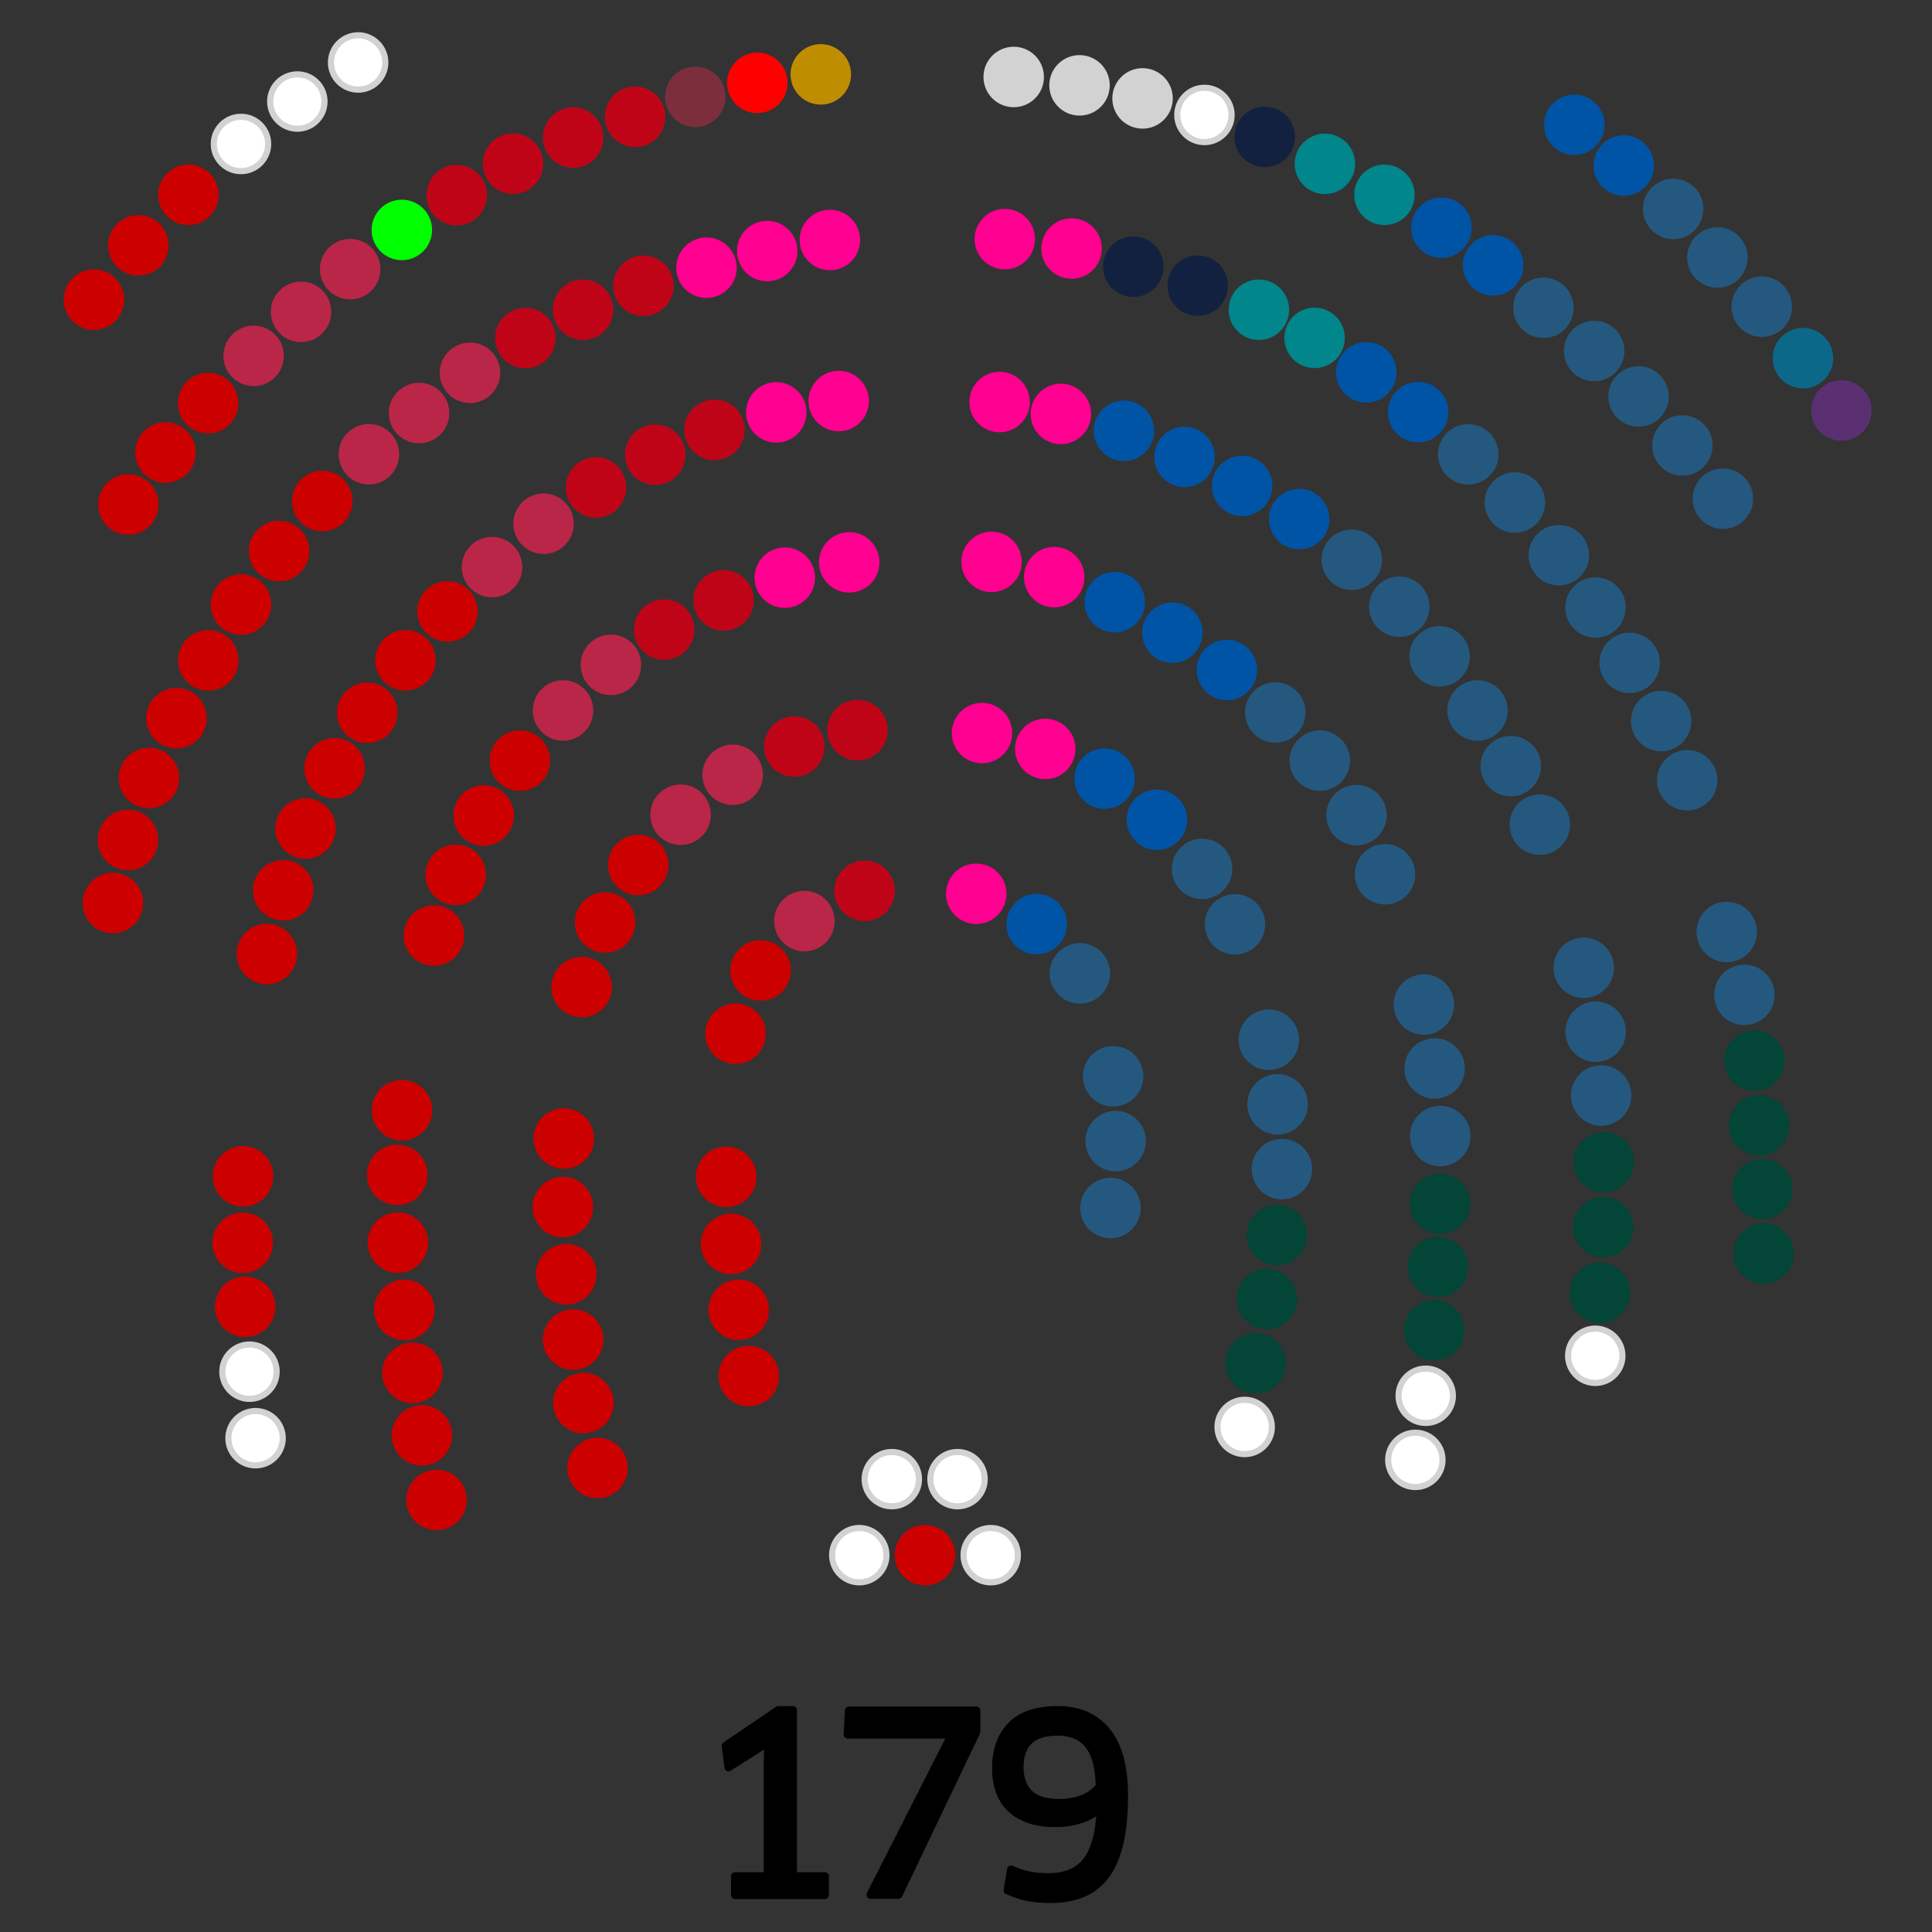 <?xml version="1.0" encoding="UTF-8" standalone="no"?>
<!-- Created with Inkscape (http://www.inkscape.org/) -->

<svg
   xmlns:vectornator="http://vectornator.io"
   xmlns:dc="http://purl.org/dc/elements/1.1/"
   xmlns:cc="http://creativecommons.org/ns#"
   xmlns:rdf="http://www.w3.org/1999/02/22-rdf-syntax-ns#"
   xmlns:svg="http://www.w3.org/2000/svg"
   xmlns="http://www.w3.org/2000/svg"
   xmlns:sodipodi="http://sodipodi.sourceforge.net/DTD/sodipodi-0.dtd"
   xmlns:inkscape="http://www.inkscape.org/namespaces/inkscape"
   width="125mm"
   height="125mm"
   viewBox="0 0 125 125"
   version="1.1"
   id="svg418"
   inkscape:version="0.92.4 (5da689c313, 2019-01-14)"
   sodipodi:docname="Folketing 2019.svg">
  <rect x="0" y="0" width="125" height="125" fill="#333333" stroke="none"/>
  <defs
     id="defs412" />
  <sodipodi:namedview
     id="base"
     pagecolor="#ffffff"
     bordercolor="#666666"
     borderopacity="1.0"
     inkscape:pageopacity="0.0"
     inkscape:pageshadow="2"
     inkscape:zoom="0.98994949"
     inkscape:cx="-25.191629"
     inkscape:cy="208.02592"
     inkscape:document-units="mm"
     inkscape:current-layer="layer1"
     showgrid="false"
     inkscape:window-width="1920"
     inkscape:window-height="1017"
     inkscape:window-x="-8"
     inkscape:window-y="-8"
     inkscape:window-maximized="1" />
  <g
     inkscape:label="Livello 1"
     inkscape:groupmode="layer"
     id="layer1"
     transform="translate(-30.469,-29.545)">
    <g
       transform="matrix(0.265,0,0,0.265,24.067,25.742)"
       style="clip-rule:evenodd;fill-rule:evenodd;stroke-linecap:round;stroke-linejoin:round"
       id="Layer 3"
       vectornator:layerName="Layer 3">
      <g
         style="opacity:1"
         id="g13">
        <path
           style="opacity:1;fill:#000000;stroke:#000000;stroke-width:2;stroke-linecap:round;stroke-linejoin:round"
           inkscape:connector-curvature="0"
           d="m 203.644,472.45 h 7.98 v -27.84 l 0.12,-4.8 -0.12,-0.12 -4.08,2.64 -5.52,3.48 -0.66,-5.22 12.84,-8.7 h 3.54 v 40.56 h 7.8 v 4.56 h -21.9 z"
           id="path7" />
        <path
           style="opacity:1;fill:#000000;stroke:#000000;stroke-width:2;stroke-linecap:round;stroke-linejoin:round"
           inkscape:connector-curvature="0"
           d="m 262.518,437.17 -19.02,39.78 h -6.78 l 19.86,-39.12 h -25.44 l 0.3,-5.82 h 31.08 z"
           id="path9" />
        <path
           style="opacity:1;fill:#000000;stroke:#000000;stroke-width:2;stroke-linecap:round;stroke-linejoin:round"
           inkscape:connector-curvature="0"
           d="m 298.566,452.71 c 0,4.52 -0.37,8.38 -1.11,11.58 -0.74,3.2 -1.86,5.81 -3.36,7.83 -1.5,2.02 -3.37,3.5 -5.61,4.44 -2.24,0.94 -4.86,1.41 -7.86,1.41 -2.12,0 -3.97,-0.16 -5.55,-0.48 -1.58,-0.32 -3.21,-0.86 -4.89,-1.62 l 0.84,-5.04 c 1.48,0.64 2.92,1.11 4.32,1.41 1.4,0.3 2.98,0.45 4.74,0.45 4.2,0 7.33,-1.31 9.39,-3.93 2.06,-2.62 3.21,-6.91 3.45,-12.87 l -0.12,-0.06 c -1.48,1.24 -3.14,2.15 -4.98,2.73 -1.84,0.58 -3.84,0.87 -6,0.87 -2.48,0 -4.63,-0.32 -6.45,-0.96 -1.82,-0.64 -3.32,-1.54 -4.5,-2.7 -1.18,-1.16 -2.06,-2.56 -2.64,-4.2 -0.58,-1.64 -0.87,-3.48 -0.87,-5.52 0,-4.36 1.23,-7.81 3.69,-10.35 2.46,-2.54 6.25,-3.81 11.37,-3.81 5.08,0 9.04,1.72 11.88,5.16 2.84,3.44 4.26,8.66 4.26,15.66 z m -5.88,-2.16 c -0.04,-2.44 -0.3,-4.51 -0.78,-6.21 -0.48,-1.7 -1.17,-3.09 -2.07,-4.17 -0.9,-1.08 -1.98,-1.86 -3.24,-2.34 -1.26,-0.48 -2.67,-0.72 -4.23,-0.72 -6.2,0 -9.3,2.9 -9.3,8.7 0,2.76 0.77,4.91 2.31,6.45 1.54,1.54 4.01,2.31 7.41,2.31 2.04,0 3.91,-0.32 5.61,-0.96 1.7,-0.64 3.13,-1.66 4.29,-3.06 z"
           id="path11" />
      </g>
      <path
         style="opacity:1;fill:#cd0000;stroke:#cd0000;stroke-width:1.5;stroke-linecap:round;stroke-linejoin:round"
         inkscape:connector-curvature="0"
         d="m 128.912,284.852 c -0.309,-3.651 -3.518,-6.359 -7.168,-6.05 -3.651,0.309 -6.359,3.518 -6.05,7.169 0.309,3.65 3.518,6.358 7.169,6.049 3.65,-0.309 6.358,-3.518 6.049,-7.168 z"
         id="path15" />
      <path
         style="opacity:1;fill:#cd0000;stroke:#cd0000;stroke-width:1.5;stroke-linecap:round;stroke-linejoin:round"
         inkscape:connector-curvature="0"
         d="m 127.912,317.195 c -0.309,-3.651 -3.519,-6.359 -7.169,-6.05 -3.65,0.309 -6.359,3.518 -6.05,7.169 0.309,3.65 3.519,6.358 7.169,6.049 3.651,-0.309 6.359,-3.518 6.05,-7.168 z"
         id="path17" />
      <path
         style="opacity:1;fill:#cd0000;stroke:#cd0000;stroke-width:1.5;stroke-linecap:round;stroke-linejoin:round"
         inkscape:connector-curvature="0"
         d="m 127.748,300.635 c -0.309,-3.65 -3.518,-6.358 -7.169,-6.049 -3.65,0.309 -6.358,3.518 -6.049,7.168 0.309,3.651 3.518,6.359 7.168,6.05 3.651,-0.309 6.359,-3.518 6.05,-7.169 z"
         id="path19" />
      <path
         style="opacity:1;fill:#cd0000;stroke:#cd0000;stroke-width:1.5;stroke-linecap:round;stroke-linejoin:round"
         inkscape:connector-curvature="0"
         d="m 129.473,333.623 c -0.309,-3.65 -3.518,-6.358 -7.169,-6.049 -3.65,0.309 -6.358,3.518 -6.049,7.168 0.309,3.651 3.518,6.359 7.168,6.05 3.651,-0.309 6.359,-3.518 6.05,-7.169 z"
         id="path21" />
      <path
         style="opacity:1;fill:#cd0000;stroke:#cd0000;stroke-width:1.5;stroke-linecap:round;stroke-linejoin:round"
         inkscape:connector-curvature="0"
         d="m 131.473,348.974 c -0.309,-3.65 -3.518,-6.358 -7.169,-6.049 -3.65,0.309 -6.359,3.518 -6.05,7.168 0.31,3.651 3.519,6.359 7.169,6.05 3.651,-0.309 6.359,-3.518 6.05,-7.169 z"
         id="path23" />
      <path
         style="opacity:1;fill:#cd0000;stroke:#cd0000;stroke-width:1.5;stroke-linecap:round;stroke-linejoin:round"
         inkscape:connector-curvature="0"
         d="m 137.348,380.001 c -0.309,-3.65 -3.518,-6.359 -7.168,-6.05 -3.651,0.309 -6.359,3.519 -6.05,7.169 0.309,3.65 3.518,6.359 7.169,6.05 3.65,-0.309 6.358,-3.519 6.049,-7.169 z"
         id="path25" />
      <path
         style="opacity:1;fill:#cd0000;stroke:#cd0000;stroke-width:1.5;stroke-linecap:round;stroke-linejoin:round"
         inkscape:connector-curvature="0"
         d="m 133.777,364.237 c -0.309,-3.65 -3.518,-6.359 -7.169,-6.05 -3.65,0.309 -6.358,3.519 -6.049,7.169 0.309,3.65 3.518,6.359 7.168,6.05 3.651,-0.309 6.359,-3.519 6.05,-7.169 z"
         id="path27" />
      <path
         style="opacity:1;fill:#ffffff;stroke:#d2d2d2;stroke-width:1.5;stroke-linecap:round;stroke-linejoin:round"
         inkscape:connector-curvature="0"
         d="m 118.231,29.603 c 0,-3.663 -2.97,-6.633 -6.633,-6.633 -3.664,0 -6.633,2.97 -6.633,6.633 0,3.663 2.969,6.633 6.633,6.633 3.663,0 6.633,-2.97 6.633,-6.633 z"
         id="path29" />
      <path
         style="opacity:1;fill:#cd0000;stroke:#cd0000;stroke-width:1.5;stroke-linecap:round;stroke-linejoin:round"
         inkscape:connector-curvature="0"
         d="m 53.731,87.515 c 0,-3.663 -2.97,-6.633 -6.633,-6.633 -3.663,0 -6.633,2.97 -6.633,6.633 0,3.663 2.97,6.633 6.633,6.633 3.663,0 6.633,-2.97 6.633,-6.633 z"
         id="path31" />
      <path
         style="opacity:1;fill:#c00418;stroke:#c00418;stroke-width:1.5;stroke-linecap:round;stroke-linejoin:round"
         inkscape:connector-curvature="0"
         d="m 241.879,231.841 c 0,-3.663 -2.97,-6.633 -6.633,-6.633 -3.664,0 -6.633,2.97 -6.633,6.633 0,3.664 2.969,6.633 6.633,6.633 3.663,0 6.633,-2.969 6.633,-6.633 z"
         id="path33" />
      <path
         style="opacity:1;fill:#c00418;stroke:#c00418;stroke-width:1.5;stroke-linecap:round;stroke-linejoin:round"
         inkscape:connector-curvature="0"
         d="m 240.138,192.619 c 0,-3.664 -2.969,-6.633 -6.633,-6.633 -3.663,0 -6.633,2.969 -6.633,6.633 0,3.663 2.97,6.633 6.633,6.633 3.664,0 6.633,-2.97 6.633,-6.633 z"
         id="path35" />
      <path
         style="opacity:1;fill:#cd0000;stroke:#cd0000;stroke-width:1.5;stroke-linecap:round;stroke-linejoin:round"
         inkscape:connector-curvature="0"
         d="m 216.486,251.289 c 0,-3.663 -2.97,-6.633 -6.633,-6.633 -3.663,0 -6.633,2.97 -6.633,6.633 0,3.664 2.97,6.633 6.633,6.633 3.663,0 6.633,-2.969 6.633,-6.633 z"
         id="path37" />
      <path
         style="opacity:1;fill:#ba2647;stroke:#ba2647;stroke-width:1.5;stroke-linecap:round;stroke-linejoin:round"
         inkscape:connector-curvature="0"
         d="m 227.188,239.235 c 0,-3.664 -2.97,-6.633 -6.633,-6.633 -3.663,0 -6.633,2.969 -6.633,6.633 0,3.663 2.97,6.633 6.633,6.633 3.663,0 6.633,-2.97 6.633,-6.633 z"
         id="path39" />
      <path
         style="opacity:1;fill:#cd0000;stroke:#cd0000;stroke-width:1.5;stroke-linecap:round;stroke-linejoin:round"
         inkscape:connector-curvature="0"
         d="m 210.367,266.733 c 0,-3.664 -2.97,-6.633 -6.633,-6.633 -3.664,0 -6.633,2.969 -6.633,6.633 0,3.663 2.969,6.633 6.633,6.633 3.663,0 6.633,-2.97 6.633,-6.633 z"
         id="path41" />
      <path
         style="opacity:1;fill:#c00418;stroke:#c00418;stroke-width:1.5;stroke-linecap:round;stroke-linejoin:round"
         inkscape:connector-curvature="0"
         d="m 224.725,196.626 c 0,-3.664 -2.969,-6.633 -6.633,-6.633 -3.663,0 -6.632,2.969 -6.632,6.633 0,3.663 2.969,6.632 6.632,6.632 3.664,0 6.633,-2.969 6.633,-6.632 z"
         id="path43" />
      <path
         style="opacity:1;fill:#ba2647;stroke:#ba2647;stroke-width:1.5;stroke-linecap:round;stroke-linejoin:round"
         inkscape:connector-curvature="0"
         d="m 209.677,203.508 c 0,-3.663 -2.97,-6.633 -6.633,-6.633 -3.663,0 -6.633,2.97 -6.633,6.633 0,3.664 2.97,6.633 6.633,6.633 3.663,0 6.633,-2.969 6.633,-6.633 z"
         id="path45" />
      <path
         style="opacity:1;fill:#ba2647;stroke:#ba2647;stroke-width:1.5;stroke-linecap:round;stroke-linejoin:round"
         inkscape:connector-curvature="0"
         d="m 196.96,213.272 c 0,-3.663 -2.969,-6.633 -6.633,-6.633 -3.663,0 -6.633,2.97 -6.633,6.633 0,3.663 2.97,6.633 6.633,6.633 3.664,0 6.633,-2.97 6.633,-6.633 z"
         id="path47" />
      <path
         style="opacity:1;fill:#cd0000;stroke:#cd0000;stroke-width:1.5;stroke-linecap:round;stroke-linejoin:round"
         inkscape:connector-curvature="0"
         d="m 186.62,225.552 c 0,-3.664 -2.97,-6.633 -6.633,-6.633 -3.663,0 -6.633,2.969 -6.633,6.633 0,3.663 2.97,6.633 6.633,6.633 3.663,0 6.633,-2.97 6.633,-6.633 z"
         id="path49" />
      <path
         style="opacity:1;fill:#cd0000;stroke:#cd0000;stroke-width:1.5;stroke-linecap:round;stroke-linejoin:round"
         inkscape:connector-curvature="0"
         d="m 178.528,239.575 c 0,-3.663 -2.97,-6.633 -6.633,-6.633 -3.664,0 -6.633,2.97 -6.633,6.633 0,3.664 2.969,6.633 6.633,6.633 3.663,0 6.633,-2.969 6.633,-6.633 z"
         id="path51" />
      <path
         style="opacity:1;fill:#cd0000;stroke:#cd0000;stroke-width:1.5;stroke-linecap:round;stroke-linejoin:round"
         inkscape:connector-curvature="0"
         d="m 172.804,255.343 c 0,-3.664 -2.97,-6.633 -6.633,-6.633 -3.663,0 -6.633,2.969 -6.633,6.633 0,3.663 2.97,6.633 6.633,6.633 3.663,0 6.633,-2.97 6.633,-6.633 z"
         id="path53" />
      <path
         style="opacity:1;fill:#ff0090;stroke:#ff0090;stroke-width:1.5;stroke-linecap:round;stroke-linejoin:round"
         inkscape:connector-curvature="0"
         d="m 238.13,151.652 c 0,-3.664 -2.97,-6.633 -6.633,-6.633 -3.663,0 -6.633,2.969 -6.633,6.633 0,3.663 2.97,6.633 6.633,6.633 3.663,0 6.633,-2.97 6.633,-6.633 z"
         id="path55" />
      <path
         style="opacity:1;fill:#ff0090;stroke:#ff0090;stroke-width:1.5;stroke-linecap:round;stroke-linejoin:round"
         inkscape:connector-curvature="0"
         d="m 222.404,155.392 c 0,-3.663 -2.97,-6.633 -6.633,-6.633 -3.663,0 -6.633,2.97 -6.633,6.633 0,3.664 2.97,6.633 6.633,6.633 3.663,0 6.633,-2.969 6.633,-6.633 z"
         id="path57" />
      <path
         style="opacity:1;fill:#c00418;stroke:#c00418;stroke-width:1.5;stroke-linecap:round;stroke-linejoin:round"
         inkscape:connector-curvature="0"
         d="m 207.455,160.944 c 0,-3.664 -2.969,-6.633 -6.633,-6.633 -3.663,0 -6.633,2.969 -6.633,6.633 0,3.663 2.97,6.633 6.633,6.633 3.664,0 6.633,-2.97 6.633,-6.633 z"
         id="path59" />
      <path
         style="opacity:1;fill:#c00418;stroke:#c00418;stroke-width:1.5;stroke-linecap:round;stroke-linejoin:round"
         inkscape:connector-curvature="0"
         d="m 192.955,168.063 c 0,-3.664 -2.97,-6.633 -6.633,-6.633 -3.664,0 -6.633,2.969 -6.633,6.633 0,3.663 2.969,6.633 6.633,6.633 3.663,0 6.633,-2.97 6.633,-6.633 z"
         id="path61" />
      <path
         style="opacity:1;fill:#ba2647;stroke:#ba2647;stroke-width:1.5;stroke-linecap:round;stroke-linejoin:round"
         inkscape:connector-curvature="0"
         d="m 179.947,176.676 c 0,-3.663 -2.97,-6.633 -6.633,-6.633 -3.663,0 -6.633,2.97 -6.633,6.633 0,3.664 2.97,6.633 6.633,6.633 3.663,0 6.633,-2.969 6.633,-6.633 z"
         id="path63" />
      <path
         style="opacity:1;fill:#ba2647;stroke:#ba2647;stroke-width:1.5;stroke-linecap:round;stroke-linejoin:round"
         inkscape:connector-curvature="0"
         d="m 168.256,187.817 c 0,-3.663 -2.969,-6.633 -6.633,-6.633 -3.663,0 -6.633,2.97 -6.633,6.633 0,3.663 2.97,6.633 6.633,6.633 3.664,0 6.633,-2.97 6.633,-6.633 z"
         id="path65" />
      <path
         style="opacity:1;fill:#cd0000;stroke:#cd0000;stroke-width:1.5;stroke-linecap:round;stroke-linejoin:round"
         inkscape:connector-curvature="0"
         d="m 157.726,200.069 c 0,-3.664 -2.97,-6.633 -6.633,-6.633 -3.664,0 -6.633,2.969 -6.633,6.633 0,3.663 2.969,6.633 6.633,6.633 3.663,0 6.633,-2.97 6.633,-6.633 z"
         id="path67" />
      <path
         style="opacity:1;fill:#cd0000;stroke:#cd0000;stroke-width:1.5;stroke-linecap:round;stroke-linejoin:round"
         inkscape:connector-curvature="0"
         d="m 148.882,213.456 c 0,-3.663 -2.969,-6.633 -6.633,-6.633 -3.663,0 -6.633,2.97 -6.633,6.633 0,3.663 2.97,6.633 6.633,6.633 3.664,0 6.633,-2.97 6.633,-6.633 z"
         id="path69" />
      <path
         style="opacity:1;fill:#cd0000;stroke:#cd0000;stroke-width:1.5;stroke-linecap:round;stroke-linejoin:round"
         inkscape:connector-curvature="0"
         d="m 142.051,227.946 c 0,-3.663 -2.97,-6.633 -6.633,-6.633 -3.664,0 -6.633,2.97 -6.633,6.633 0,3.664 2.969,6.633 6.633,6.633 3.663,0 6.633,-2.969 6.633,-6.633 z"
         id="path71" />
      <path
         style="opacity:1;fill:#cd0000;stroke:#cd0000;stroke-width:1.5;stroke-linecap:round;stroke-linejoin:round"
         inkscape:connector-curvature="0"
         d="m 136.744,242.76 c 0,-3.663 -2.97,-6.633 -6.633,-6.633 -3.664,0 -6.633,2.97 -6.633,6.633 0,3.663 2.969,6.633 6.633,6.633 3.663,0 6.633,-2.97 6.633,-6.633 z"
         id="path73" />
      <path
         style="opacity:1;fill:#ff0090;stroke:#ff0090;stroke-width:1.5;stroke-linecap:round;stroke-linejoin:round"
         inkscape:connector-curvature="0"
         d="m 235.564,112.265 c 0,-3.663 -2.97,-6.633 -6.633,-6.633 -3.663,0 -6.633,2.97 -6.633,6.633 0,3.663 2.97,6.633 6.633,6.633 3.663,0 6.633,-2.97 6.633,-6.633 z"
         id="path75" />
      <path
         style="opacity:1;fill:#ff0090;stroke:#ff0090;stroke-width:1.5;stroke-linecap:round;stroke-linejoin:round"
         inkscape:connector-curvature="0"
         d="m 220.324,115.039 c 0,-3.664 -2.969,-6.633 -6.633,-6.633 -3.663,0 -6.633,2.969 -6.633,6.633 0,3.663 2.97,6.633 6.633,6.633 3.664,0 6.633,-2.97 6.633,-6.633 z"
         id="path77" />
      <path
         style="opacity:1;fill:#c00418;stroke:#c00418;stroke-width:1.5;stroke-linecap:round;stroke-linejoin:round"
         inkscape:connector-curvature="0"
         d="m 205.242,119.302 c 0,-3.663 -2.97,-6.633 -6.633,-6.633 -3.663,0 -6.633,2.97 -6.633,6.633 0,3.663 2.97,6.633 6.633,6.633 3.663,0 6.633,-2.97 6.633,-6.633 z"
         id="path79" />
      <path
         style="opacity:1;fill:#c00418;stroke:#c00418;stroke-width:1.5;stroke-linecap:round;stroke-linejoin:round"
         inkscape:connector-curvature="0"
         d="m 190.771,125.37 c 0,-3.664 -2.97,-6.633 -6.633,-6.633 -3.663,0 -6.633,2.969 -6.633,6.633 0,3.663 2.97,6.633 6.633,6.633 3.663,0 6.633,-2.97 6.633,-6.633 z"
         id="path81" />
      <path
         style="opacity:1;fill:#c00418;stroke:#c00418;stroke-width:1.5;stroke-linecap:round;stroke-linejoin:round"
         inkscape:connector-curvature="0"
         d="m 176.318,133.358 c 0,-3.663 -2.97,-6.633 -6.633,-6.633 -3.663,0 -6.633,2.97 -6.633,6.633 0,3.663 2.97,6.633 6.633,6.633 3.663,0 6.633,-2.97 6.633,-6.633 z"
         id="path83" />
      <path
         style="opacity:1;fill:#ba2647;stroke:#ba2647;stroke-width:1.5;stroke-linecap:round;stroke-linejoin:round"
         inkscape:connector-curvature="0"
         d="m 163.499,142.217 c 0,-3.664 -2.969,-6.633 -6.632,-6.633 -3.664,0 -6.633,2.969 -6.633,6.633 0,3.663 2.969,6.633 6.633,6.633 3.663,0 6.632,-2.97 6.632,-6.633 z"
         id="path85" />
      <path
         style="opacity:1;fill:#ba2647;stroke:#ba2647;stroke-width:1.5;stroke-linecap:round;stroke-linejoin:round"
         inkscape:connector-curvature="0"
         d="m 150.918,152.805 c 0,-3.663 -2.97,-6.633 -6.633,-6.633 -3.663,0 -6.633,2.97 -6.633,6.633 0,3.663 2.97,6.633 6.633,6.633 3.663,0 6.633,-2.97 6.633,-6.633 z"
         id="path87" />
      <path
         style="opacity:1;fill:#cd0000;stroke:#cd0000;stroke-width:1.5;stroke-linecap:round;stroke-linejoin:round"
         inkscape:connector-curvature="0"
         d="m 140.045,163.622 c 0,-3.663 -2.97,-6.632 -6.633,-6.632 -3.663,0 -6.633,2.969 -6.633,6.632 0,3.664 2.97,6.633 6.633,6.633 3.663,0 6.633,-2.969 6.633,-6.633 z"
         id="path89" />
      <path
         style="opacity:1;fill:#cd0000;stroke:#cd0000;stroke-width:1.5;stroke-linecap:round;stroke-linejoin:round"
         inkscape:connector-curvature="0"
         d="m 129.782,175.549 c 0,-3.663 -2.969,-6.632 -6.633,-6.632 -3.663,0 -6.633,2.969 -6.633,6.632 0,3.664 2.97,6.633 6.633,6.633 3.664,0 6.633,-2.969 6.633,-6.633 z"
         id="path91" />
      <path
         style="opacity:1;fill:#cd0000;stroke:#cd0000;stroke-width:1.5;stroke-linecap:round;stroke-linejoin:round"
         inkscape:connector-curvature="0"
         d="m 120.449,188.376 c 0,-3.663 -2.97,-6.633 -6.633,-6.633 -3.663,0 -6.633,2.97 -6.633,6.633 0,3.663 2.97,6.633 6.633,6.633 3.663,0 6.633,-2.97 6.633,-6.633 z"
         id="path93" />
      <path
         style="opacity:1;fill:#cd0000;stroke:#cd0000;stroke-width:1.5;stroke-linecap:round;stroke-linejoin:round"
         inkscape:connector-curvature="0"
         d="m 112.472,201.932 c 0,-3.663 -2.97,-6.632 -6.633,-6.632 -3.664,0 -6.633,2.969 -6.633,6.632 0,3.664 2.969,6.633 6.633,6.633 3.663,0 6.633,-2.969 6.633,-6.633 z"
         id="path95" />
      <path
         style="opacity:1;fill:#cd0000;stroke:#cd0000;stroke-width:1.5;stroke-linecap:round;stroke-linejoin:round"
         inkscape:connector-curvature="0"
         d="m 105.381,216.636 c 0,-3.663 -2.97,-6.633 -6.633,-6.633 -3.663,0 -6.633,2.97 -6.633,6.633 0,3.663 2.97,6.633 6.633,6.633 3.663,0 6.633,-2.97 6.633,-6.633 z"
         id="path97" />
      <path
         style="opacity:1;fill:#cd0000;stroke:#cd0000;stroke-width:1.5;stroke-linecap:round;stroke-linejoin:round"
         inkscape:connector-curvature="0"
         d="m 99.938,231.72 c 0,-3.663 -2.97,-6.633 -6.633,-6.633 -3.663,0 -6.633,2.97 -6.633,6.633 0,3.663 2.97,6.633 6.633,6.633 3.663,0 6.633,-2.97 6.633,-6.633 z"
         id="path99" />
      <path
         style="opacity:1;fill:#cd0000;stroke:#cd0000;stroke-width:1.5;stroke-linecap:round;stroke-linejoin:round"
         inkscape:connector-curvature="0"
         d="m 95.947,247.271 c 0,-3.664 -2.97,-6.633 -6.633,-6.633 -3.663,0 -6.633,2.969 -6.633,6.633 0,3.663 2.97,6.633 6.633,6.633 3.663,0 6.633,-2.97 6.633,-6.633 z"
         id="path101" />
      <path
         style="opacity:1;fill:#ff0090;stroke:#ff0090;stroke-width:1.5;stroke-linecap:round;stroke-linejoin:round"
         inkscape:connector-curvature="0"
         d="m 233.411,72.939 c 0,-3.663 -2.969,-6.633 -6.633,-6.633 -3.663,0 -6.632,2.97 -6.632,6.633 0,3.663 2.969,6.633 6.632,6.633 3.664,0 6.633,-2.97 6.633,-6.633 z"
         id="path103" />
      <path
         style="opacity:1;fill:#ff0090;stroke:#ff0090;stroke-width:1.5;stroke-linecap:round;stroke-linejoin:round"
         inkscape:connector-curvature="0"
         d="m 218.106,75.647 c 0,-3.663 -2.97,-6.633 -6.633,-6.633 -3.663,0 -6.633,2.97 -6.633,6.633 0,3.663 2.97,6.633 6.633,6.633 3.663,0 6.633,-2.97 6.633,-6.633 z"
         id="path105" />
      <path
         style="opacity:1;fill:#ff0090;stroke:#ff0090;stroke-width:1.5;stroke-linecap:round;stroke-linejoin:round"
         inkscape:connector-curvature="0"
         d="m 203.287,79.712 c 0,-3.663 -2.969,-6.633 -6.632,-6.633 -3.664,0 -6.633,2.97 -6.633,6.633 0,3.663 2.969,6.633 6.633,6.633 3.663,0 6.632,-2.97 6.632,-6.633 z"
         id="path107" />
      <path
         style="opacity:1;fill:#c00418;stroke:#c00418;stroke-width:1.5;stroke-linecap:round;stroke-linejoin:round"
         inkscape:connector-curvature="0"
         d="m 187.892,84.129 c 0,-3.663 -2.97,-6.633 -6.633,-6.633 -3.663,0 -6.633,2.97 -6.633,6.633 0,3.663 2.97,6.633 6.633,6.633 3.663,0 6.633,-2.97 6.633,-6.633 z"
         id="path109" />
      <path
         style="opacity:1;fill:#c00418;stroke:#c00418;stroke-width:1.5;stroke-linecap:round;stroke-linejoin:round"
         inkscape:connector-curvature="0"
         d="m 173.136,89.971 c 0,-3.663 -2.97,-6.633 -6.633,-6.633 -3.663,0 -6.633,2.97 -6.633,6.633 0,3.663 2.97,6.633 6.633,6.633 3.663,0 6.633,-2.97 6.633,-6.633 z"
         id="path111" />
      <path
         style="opacity:1;fill:#c00418;stroke:#c00418;stroke-width:1.5;stroke-linecap:round;stroke-linejoin:round"
         inkscape:connector-curvature="0"
         d="m 159.059,96.885 c 0,-3.663 -2.97,-6.633 -6.633,-6.633 -3.664,0 -6.633,2.97 -6.633,6.633 0,3.663 2.969,6.633 6.633,6.633 3.663,0 6.633,-2.97 6.633,-6.633 z"
         id="path113" />
      <path
         style="opacity:1;fill:#ba2647;stroke:#ba2647;stroke-width:1.5;stroke-linecap:round;stroke-linejoin:round"
         inkscape:connector-curvature="0"
         d="m 145.537,105.375 c 0,-3.663 -2.97,-6.633 -6.633,-6.633 -3.664,0 -6.633,2.97 -6.633,6.633 0,3.663 2.969,6.633 6.633,6.633 3.663,0 6.633,-2.97 6.633,-6.633 z"
         id="path115" />
      <path
         style="opacity:1;fill:#ba2647;stroke:#ba2647;stroke-width:1.5;stroke-linecap:round;stroke-linejoin:round"
         inkscape:connector-curvature="0"
         d="m 133.108,115.2 c 0,-3.664 -2.97,-6.633 -6.633,-6.633 -3.663,0 -6.633,2.969 -6.633,6.633 0,3.663 2.97,6.633 6.633,6.633 3.663,0 6.633,-2.97 6.633,-6.633 z"
         id="path117" />
      <path
         style="opacity:1;fill:#ba2647;stroke:#ba2647;stroke-width:1.5;stroke-linecap:round;stroke-linejoin:round"
         inkscape:connector-curvature="0"
         d="m 120.86,125.253 c 0,-3.663 -2.97,-6.633 -6.633,-6.633 -3.663,0 -6.633,2.97 -6.633,6.633 0,3.664 2.97,6.633 6.633,6.633 3.663,0 6.633,-2.969 6.633,-6.633 z"
         id="path119" />
      <path
         style="opacity:1;fill:#cd0000;stroke:#cd0000;stroke-width:1.5;stroke-linecap:round;stroke-linejoin:round"
         inkscape:connector-curvature="0"
         d="m 109.477,136.671 c 0,-3.663 -2.969,-6.633 -6.633,-6.633 -3.663,0 -6.633,2.97 -6.633,6.633 0,3.664 2.97,6.633 6.633,6.633 3.664,0 6.633,-2.969 6.633,-6.633 z"
         id="path121" />
      <path
         style="opacity:1;fill:#cd0000;stroke:#cd0000;stroke-width:1.5;stroke-linecap:round;stroke-linejoin:round"
         inkscape:connector-curvature="0"
         d="m 98.909,148.891 c 0,-3.663 -2.97,-6.633 -6.633,-6.633 -3.663,0 -6.633,2.97 -6.633,6.633 0,3.664 2.97,6.633 6.633,6.633 3.663,0 6.633,-2.969 6.633,-6.633 z"
         id="path123" />
      <path
         style="opacity:1;fill:#cd0000;stroke:#cd0000;stroke-width:1.5;stroke-linecap:round;stroke-linejoin:round"
         inkscape:connector-curvature="0"
         d="m 89.626,161.96 c 0,-3.663 -2.97,-6.633 -6.633,-6.633 -3.663,0 -6.633,2.97 -6.633,6.633 0,3.664 2.97,6.633 6.633,6.633 3.663,0 6.633,-2.969 6.633,-6.633 z"
         id="path125" />
      <path
         style="opacity:1;fill:#cd0000;stroke:#cd0000;stroke-width:1.5;stroke-linecap:round;stroke-linejoin:round"
         inkscape:connector-curvature="0"
         d="m 81.649,175.58 c 0,-3.663 -2.97,-6.633 -6.633,-6.633 -3.663,0 -6.633,2.97 -6.633,6.633 0,3.663 2.97,6.633 6.633,6.633 3.663,0 6.633,-2.97 6.633,-6.633 z"
         id="path127" />
      <path
         style="opacity:1;fill:#cd0000;stroke:#cd0000;stroke-width:1.5;stroke-linecap:round;stroke-linejoin:round"
         inkscape:connector-curvature="0"
         d="m 73.875,189.692 c 0,-3.663 -2.97,-6.633 -6.633,-6.633 -3.663,0 -6.633,2.97 -6.633,6.633 0,3.663 2.97,6.633 6.633,6.633 3.663,0 6.633,-2.97 6.633,-6.633 z"
         id="path129" />
      <path
         style="opacity:1;fill:#cd0000;stroke:#cd0000;stroke-width:1.5;stroke-linecap:round;stroke-linejoin:round"
         inkscape:connector-curvature="0"
         d="m 67.157,204.302 c 0,-3.663 -2.97,-6.632 -6.633,-6.632 -3.663,0 -6.633,2.969 -6.633,6.632 0,3.664 2.97,6.633 6.633,6.633 3.663,0 6.633,-2.969 6.633,-6.633 z"
         id="path131" />
      <path
         style="opacity:1;fill:#cd0000;stroke:#cd0000;stroke-width:1.5;stroke-linecap:round;stroke-linejoin:round"
         inkscape:connector-curvature="0"
         d="m 62.041,219.433 c 0,-3.663 -2.97,-6.633 -6.633,-6.633 -3.663,0 -6.633,2.97 -6.633,6.633 0,3.663 2.97,6.633 6.633,6.633 3.663,0 6.633,-2.97 6.633,-6.633 z"
         id="path133" />
      <path
         style="opacity:1;fill:#cd0000;stroke:#cd0000;stroke-width:1.5;stroke-linecap:round;stroke-linejoin:round"
         inkscape:connector-curvature="0"
         d="m 58.361,234.827 c 0,-3.663 -2.97,-6.633 -6.633,-6.633 -3.663,0 -6.633,2.97 -6.633,6.633 0,3.664 2.97,6.633 6.633,6.633 3.663,0 6.633,-2.969 6.633,-6.633 z"
         id="path135" />
      <path
         style="opacity:1;fill:#bf8e00;stroke:#bf8e00;stroke-width:1.5;stroke-linecap:round;stroke-linejoin:round"
         inkscape:connector-curvature="0"
         d="m 231.189,32.506 c 0,-3.663 -2.97,-6.633 -6.633,-6.633 -3.663,0 -6.633,2.97 -6.633,6.633 0,3.663 2.97,6.633 6.633,6.633 3.663,0 6.633,-2.97 6.633,-6.633 z"
         id="path137" />
      <path
         style="opacity:1;fill:#ff0000;stroke:#ff0000;stroke-width:1.5;stroke-linecap:round;stroke-linejoin:round"
         inkscape:connector-curvature="0"
         d="m 215.692,34.578 c 0,-3.663 -2.969,-6.633 -6.632,-6.633 -3.664,0 -6.633,2.97 -6.633,6.633 0,3.663 2.969,6.633 6.633,6.633 3.663,0 6.632,-2.97 6.632,-6.633 z"
         id="path139" />
      <path
         style="opacity:1;fill:#7c2e3c;stroke:#7c2e3c;stroke-width:1.5;stroke-linecap:round;stroke-linejoin:round"
         inkscape:connector-curvature="0"
         d="m 200.556,38.007 c 0,-3.663 -2.969,-6.633 -6.633,-6.633 -3.663,0 -6.633,2.97 -6.633,6.633 0,3.663 2.97,6.633 6.633,6.633 3.664,0 6.633,-2.97 6.633,-6.633 z"
         id="path141" />
      <path
         style="opacity:1;fill:#c00418;stroke:#c00418;stroke-width:1.5;stroke-linecap:round;stroke-linejoin:round"
         inkscape:connector-curvature="0"
         d="m 185.86,42.869 c 0,-3.663 -2.97,-6.633 -6.633,-6.633 -3.663,0 -6.633,2.97 -6.633,6.633 0,3.663 2.97,6.633 6.633,6.633 3.663,0 6.633,-2.97 6.633,-6.633 z"
         id="path143" />
      <path
         style="opacity:1;fill:#c00418;stroke:#c00418;stroke-width:1.5;stroke-linecap:round;stroke-linejoin:round"
         inkscape:connector-curvature="0"
         d="m 170.723,47.948 c 0,-3.663 -2.97,-6.633 -6.633,-6.633 -3.664,0 -6.633,2.97 -6.633,6.633 0,3.663 2.969,6.633 6.633,6.633 3.663,0 6.633,-2.97 6.633,-6.633 z"
         id="path145" />
      <path
         style="opacity:1;fill:#c00418;stroke:#c00418;stroke-width:1.5;stroke-linecap:round;stroke-linejoin:round"
         inkscape:connector-curvature="0"
         d="m 156.042,54.314 c 0,-3.663 -2.97,-6.633 -6.633,-6.633 -3.663,0 -6.633,2.97 -6.633,6.633 0,3.663 2.97,6.633 6.633,6.633 3.663,0 6.633,-2.97 6.633,-6.633 z"
         id="path147" />
      <path
         style="opacity:1;fill:#c00418;stroke:#c00418;stroke-width:1.5;stroke-linecap:round;stroke-linejoin:round"
         inkscape:connector-curvature="0"
         d="m 142.3,61.998 c 0,-3.663 -2.969,-6.633 -6.633,-6.633 -3.663,0 -6.633,2.97 -6.633,6.633 0,3.663 2.97,6.633 6.633,6.633 3.664,0 6.633,-2.97 6.633,-6.633 z"
         id="path149" />
      <path
         style="opacity:1;fill:#00ff00;stroke:#00ff00;stroke-width:1.5;stroke-linecap:round;stroke-linejoin:round"
         inkscape:connector-curvature="0"
         d="m 128.901,70.488 c 0,-3.663 -2.97,-6.633 -6.633,-6.633 -3.664,0 -6.633,2.97 -6.633,6.633 0,3.663 2.969,6.633 6.633,6.633 3.663,0 6.633,-2.97 6.633,-6.633 z"
         id="path151" />
      <path
         style="opacity:1;fill:#ba2647;stroke:#ba2647;stroke-width:1.5;stroke-linecap:round;stroke-linejoin:round"
         inkscape:connector-curvature="0"
         d="m 116.288,80.068 c 0,-3.663 -2.97,-6.633 -6.633,-6.633 -3.663,0 -6.633,2.97 -6.633,6.633 0,3.663 2.97,6.633 6.633,6.633 3.663,0 6.633,-2.97 6.633,-6.633 z"
         id="path153" />
      <path
         style="opacity:1;fill:#ba2647;stroke:#ba2647;stroke-width:1.5;stroke-linecap:round;stroke-linejoin:round"
         inkscape:connector-curvature="0"
         d="m 104.285,90.489 c 0,-3.663 -2.969,-6.633 -6.633,-6.633 -3.663,0 -6.633,2.97 -6.633,6.633 0,3.663 2.97,6.633 6.633,6.633 3.663,0 6.633,-2.97 6.633,-6.633 z"
         id="path155" />
      <path
         style="opacity:1;fill:#ba2647;stroke:#ba2647;stroke-width:1.5;stroke-linecap:round;stroke-linejoin:round"
         inkscape:connector-curvature="0"
         d="m 92.719,101.233 c 0,-3.663 -2.97,-6.633 -6.633,-6.633 -3.663,0 -6.633,2.97 -6.633,6.633 0,3.663 2.97,6.633 6.633,6.633 3.663,0 6.633,-2.97 6.633,-6.633 z"
         id="path157" />
      <path
         style="opacity:1;fill:#cd0000;stroke:#cd0000;stroke-width:1.5;stroke-linecap:round;stroke-linejoin:round"
         inkscape:connector-curvature="0"
         d="m 81.602,112.77 c 0,-3.664 -2.97,-6.633 -6.633,-6.633 -3.663,0 -6.633,2.969 -6.633,6.633 0,3.663 2.97,6.633 6.633,6.633 3.663,0 6.633,-2.97 6.633,-6.633 z"
         id="path159" />
      <path
         style="opacity:1;fill:#cd0000;stroke:#cd0000;stroke-width:1.5;stroke-linecap:round;stroke-linejoin:round"
         inkscape:connector-curvature="0"
         d="m 71.195,124.829 c 0,-3.664 -2.97,-6.633 -6.633,-6.633 -3.663,0 -6.633,2.969 -6.633,6.633 0,3.663 2.97,6.633 6.633,6.633 3.663,0 6.633,-2.97 6.633,-6.633 z"
         id="path161" />
      <path
         style="opacity:1;fill:#cd0000;stroke:#cd0000;stroke-width:1.5;stroke-linecap:round;stroke-linejoin:round"
         inkscape:connector-curvature="0"
         d="m 62.127,137.522 c 0,-3.663 -2.97,-6.633 -6.633,-6.633 -3.663,0 -6.633,2.97 -6.633,6.633 0,3.663 2.97,6.633 6.633,6.633 3.663,0 6.633,-2.97 6.633,-6.633 z"
         id="path163" />
      <path
         style="opacity:1;fill:#ff0090;stroke:#ff0090;stroke-width:1.5;stroke-linecap:round;stroke-linejoin:round"
         inkscape:connector-curvature="0"
         d="m 255.879,232.623 c -0.032,-3.663 2.911,-6.658 6.575,-6.691 3.663,-0.032 6.658,2.912 6.69,6.575 0.032,3.663 -2.911,6.659 -6.574,6.691 -3.664,0.032 -6.659,-2.912 -6.691,-6.575 z"
         id="path165" />
      <path
         style="opacity:1;fill:#ff0090;stroke:#ff0090;stroke-width:1.5;stroke-linecap:round;stroke-linejoin:round"
         inkscape:connector-curvature="0"
         d="m 257.276,193.387 c -0.032,-3.663 2.912,-6.659 6.575,-6.691 3.663,-0.032 6.658,2.912 6.69,6.575 0.032,3.663 -2.911,6.658 -6.574,6.69 -3.663,0.033 -6.659,-2.911 -6.691,-6.574 z"
         id="path167" />
      <path
         style="opacity:1;fill:#25587e;stroke:#25587e;stroke-width:1.5;stroke-linecap:round;stroke-linejoin:round"
         inkscape:connector-curvature="0"
         d="m 281.176,252.054 c -0.032,-3.663 2.912,-6.659 6.575,-6.691 3.663,-0.032 6.659,2.912 6.691,6.575 0.032,3.663 -2.912,6.659 -6.575,6.691 -3.663,0.032 -6.659,-2.912 -6.691,-6.575 z"
         id="path169" />
      <path
         style="opacity:1;fill:#0054a5;stroke:#0054a5;stroke-width:1.5;stroke-linecap:round;stroke-linejoin:round"
         inkscape:connector-curvature="0"
         d="m 270.633,240.035 c -0.032,-3.664 2.912,-6.659 6.575,-6.691 3.663,-0.032 6.659,2.911 6.691,6.575 0.032,3.663 -2.912,6.658 -6.575,6.69 -3.663,0.032 -6.659,-2.911 -6.691,-6.574 z"
         id="path171" />
      <path
         style="opacity:1;fill:#ff0090;stroke:#ff0090;stroke-width:1.5;stroke-linecap:round;stroke-linejoin:round"
         inkscape:connector-curvature="0"
         d="m 272.723,197.259 c -0.032,-3.663 2.912,-6.659 6.575,-6.691 3.663,-0.032 6.659,2.912 6.691,6.575 0.032,3.663 -2.912,6.658 -6.575,6.69 -3.663,0.033 -6.659,-2.911 -6.691,-6.574 z"
         id="path173" />
      <path
         style="opacity:1;fill:#0054a5;stroke:#0054a5;stroke-width:1.5;stroke-linecap:round;stroke-linejoin:round"
         inkscape:connector-curvature="0"
         d="m 287.211,204.514 c -0.032,-3.663 2.911,-6.658 6.574,-6.69 3.664,-0.033 6.659,2.911 6.691,6.574 0.032,3.663 -2.911,6.659 -6.575,6.691 -3.663,0.032 -6.658,-2.912 -6.69,-6.575 z"
         id="path175" />
      <path
         style="opacity:1;fill:#0054a5;stroke:#0054a5;stroke-width:1.5;stroke-linecap:round;stroke-linejoin:round"
         inkscape:connector-curvature="0"
         d="m 299.983,214.548 c -0.032,-3.664 2.912,-6.659 6.575,-6.691 3.663,-0.032 6.659,2.911 6.691,6.575 0.032,3.663 -2.912,6.658 -6.575,6.69 -3.663,0.032 -6.659,-2.911 -6.691,-6.574 z"
         id="path177" />
      <path
         style="opacity:1;fill:#25587e;stroke:#25587e;stroke-width:1.5;stroke-linecap:round;stroke-linejoin:round"
         inkscape:connector-curvature="0"
         d="m 311.006,226.553 c -0.032,-3.663 2.911,-6.659 6.574,-6.691 3.664,-0.032 6.659,2.912 6.691,6.575 0.032,3.663 -2.911,6.659 -6.575,6.691 -3.663,0.032 -6.658,-2.912 -6.69,-6.575 z"
         id="path179" />
      <path
         style="opacity:1;fill:#25587e;stroke:#25587e;stroke-width:1.5;stroke-linecap:round;stroke-linejoin:round"
         inkscape:connector-curvature="0"
         d="m 319.046,240.087 c -0.032,-3.663 2.912,-6.658 6.575,-6.69 3.663,-0.032 6.658,2.911 6.69,6.574 0.032,3.664 -2.911,6.659 -6.574,6.691 -3.663,0.032 -6.659,-2.911 -6.691,-6.575 z"
         id="path181" />
      <path
         style="opacity:1;fill:#ff0090;stroke:#ff0090;stroke-width:1.5;stroke-linecap:round;stroke-linejoin:round"
         inkscape:connector-curvature="0"
         d="m 259.617,151.597 c -0.032,-3.663 2.912,-6.659 6.575,-6.691 3.663,-0.032 6.659,2.912 6.691,6.575 0.032,3.663 -2.912,6.659 -6.575,6.691 -3.663,0.032 -6.658,-2.912 -6.691,-6.575 z"
         id="path183" />
      <path
         style="opacity:1;fill:#ff0090;stroke:#ff0090;stroke-width:1.5;stroke-linecap:round;stroke-linejoin:round"
         inkscape:connector-curvature="0"
         d="m 274.914,155.316 c -0.032,-3.664 2.912,-6.659 6.575,-6.691 3.663,-0.032 6.659,2.911 6.691,6.575 0.032,3.663 -2.912,6.658 -6.575,6.69 -3.663,0.032 -6.658,-2.911 -6.691,-6.574 z"
         id="path185" />
      <path
         style="opacity:1;fill:#0054a5;stroke:#0054a5;stroke-width:1.5;stroke-linecap:round;stroke-linejoin:round"
         inkscape:connector-curvature="0"
         d="m 289.681,161.427 c -0.032,-3.663 2.912,-6.658 6.575,-6.69 3.663,-0.032 6.658,2.911 6.69,6.574 0.032,3.663 -2.911,6.659 -6.574,6.691 -3.663,0.032 -6.659,-2.912 -6.691,-6.575 z"
         id="path187" />
      <path
         style="opacity:1;fill:#0054a5;stroke:#0054a5;stroke-width:1.5;stroke-linecap:round;stroke-linejoin:round"
         inkscape:connector-curvature="0"
         d="m 303.762,168.864 c -0.032,-3.663 2.911,-6.659 6.575,-6.691 3.663,-0.032 6.658,2.912 6.69,6.575 0.032,3.663 -2.911,6.659 -6.574,6.691 -3.663,0.032 -6.659,-2.912 -6.691,-6.575 z"
         id="path189" />
      <path
         style="opacity:1;fill:#0054a5;stroke:#0054a5;stroke-width:1.5;stroke-linecap:round;stroke-linejoin:round"
         inkscape:connector-curvature="0"
         d="m 317.069,177.981 c -0.032,-3.663 2.912,-6.659 6.575,-6.691 3.663,-0.032 6.659,2.912 6.691,6.575 0.032,3.663 -2.912,6.658 -6.575,6.69 -3.663,0.032 -6.659,-2.911 -6.691,-6.574 z"
         id="path191" />
      <path
         style="opacity:1;fill:#25587e;stroke:#25587e;stroke-width:1.5;stroke-linecap:round;stroke-linejoin:round"
         inkscape:connector-curvature="0"
         d="m 328.894,188.36 c -0.032,-3.663 2.911,-6.659 6.574,-6.691 3.664,-0.032 6.659,2.912 6.691,6.575 0.032,3.663 -2.911,6.658 -6.575,6.69 -3.663,0.032 -6.658,-2.911 -6.69,-6.574 z"
         id="path193" />
      <path
         style="opacity:1;fill:#25587e;stroke:#25587e;stroke-width:1.5;stroke-linecap:round;stroke-linejoin:round"
         inkscape:connector-curvature="0"
         d="m 339.751,200.116 c -0.032,-3.663 2.911,-6.659 6.574,-6.691 3.664,-0.032 6.659,2.912 6.691,6.575 0.032,3.663 -2.911,6.659 -6.575,6.691 -3.663,0.032 -6.658,-2.912 -6.69,-6.575 z"
         id="path195" />
      <path
         style="opacity:1;fill:#25587e;stroke:#25587e;stroke-width:1.5;stroke-linecap:round;stroke-linejoin:round"
         inkscape:connector-curvature="0"
         d="m 348.711,213.425 c -0.032,-3.663 2.911,-6.658 6.574,-6.691 3.664,-0.032 6.659,2.912 6.691,6.575 0.032,3.663 -2.911,6.659 -6.575,6.691 -3.663,0.032 -6.658,-2.912 -6.69,-6.575 z"
         id="path197" />
      <path
         style="opacity:1;fill:#25587e;stroke:#25587e;stroke-width:1.5;stroke-linecap:round;stroke-linejoin:round"
         inkscape:connector-curvature="0"
         d="m 355.669,227.855 c -0.032,-3.663 2.912,-6.658 6.575,-6.69 3.663,-0.032 6.658,2.911 6.69,6.574 0.033,3.664 -2.911,6.659 -6.574,6.691 -3.663,0.032 -6.659,-2.911 -6.691,-6.575 z"
         id="path199" />
      <path
         style="opacity:1;fill:#ff0090;stroke:#ff0090;stroke-width:1.5;stroke-linecap:round;stroke-linejoin:round"
         inkscape:connector-curvature="0"
         d="m 261.577,112.566 c -0.032,-3.663 2.912,-6.658 6.575,-6.69 3.663,-0.032 6.659,2.911 6.691,6.574 0.032,3.664 -2.912,6.659 -6.575,6.691 -3.663,0.032 -6.659,-2.911 -6.691,-6.575 z"
         id="path201" />
      <path
         style="opacity:1;fill:#ff0090;stroke:#ff0090;stroke-width:1.5;stroke-linecap:round;stroke-linejoin:round"
         inkscape:connector-curvature="0"
         d="m 276.54,115.465 c -0.032,-3.664 2.911,-6.659 6.574,-6.691 3.664,-0.032 6.659,2.911 6.691,6.575 0.032,3.663 -2.911,6.658 -6.575,6.69 -3.663,0.032 -6.658,-2.911 -6.69,-6.574 z"
         id="path203" />
      <path
         style="opacity:1;fill:#0054a5;stroke:#0054a5;stroke-width:1.5;stroke-linecap:round;stroke-linejoin:round"
         inkscape:connector-curvature="0"
         d="m 291.933,119.585 c -0.032,-3.664 2.911,-6.659 6.575,-6.691 3.663,-0.032 6.658,2.911 6.69,6.575 0.032,3.663 -2.911,6.658 -6.574,6.69 -3.664,0.032 -6.659,-2.911 -6.691,-6.574 z"
         id="path205" />
      <path
         style="opacity:1;fill:#0054a5;stroke:#0054a5;stroke-width:1.5;stroke-linecap:round;stroke-linejoin:round"
         inkscape:connector-curvature="0"
         d="m 306.722,125.966 c -0.032,-3.663 2.911,-6.659 6.574,-6.691 3.663,-0.032 6.659,2.912 6.691,6.575 0.032,3.663 -2.912,6.658 -6.575,6.69 -3.663,0.032 -6.658,-2.911 -6.69,-6.574 z"
         id="path207" />
      <path
         style="opacity:1;fill:#0054a5;stroke:#0054a5;stroke-width:1.5;stroke-linecap:round;stroke-linejoin:round"
         inkscape:connector-curvature="0"
         d="m 320.784,133.05 c -0.032,-3.663 2.911,-6.659 6.574,-6.691 3.663,-0.032 6.659,2.912 6.691,6.575 0.032,3.663 -2.912,6.658 -6.575,6.69 -3.663,0.032 -6.658,-2.911 -6.69,-6.574 z"
         id="path209" />
      <path
         style="opacity:1;fill:#0054a5;stroke:#0054a5;stroke-width:1.5;stroke-linecap:round;stroke-linejoin:round"
         inkscape:connector-curvature="0"
         d="m 334.716,141.141 c -0.032,-3.663 2.911,-6.658 6.574,-6.691 3.664,-0.032 6.659,2.912 6.691,6.575 0.032,3.663 -2.911,6.659 -6.575,6.691 -3.663,0.032 -6.658,-2.912 -6.69,-6.575 z"
         id="path211" />
      <path
         style="opacity:1;fill:#25587e;stroke:#25587e;stroke-width:1.5;stroke-linecap:round;stroke-linejoin:round"
         inkscape:connector-curvature="0"
         d="m 347.562,151.066 c -0.032,-3.663 2.912,-6.659 6.575,-6.691 3.663,-0.032 6.659,2.912 6.691,6.575 0.032,3.663 -2.912,6.659 -6.575,6.691 -3.663,0.032 -6.659,-2.912 -6.691,-6.575 z"
         id="path213" />
      <path
         style="opacity:1;fill:#25587e;stroke:#25587e;stroke-width:1.5;stroke-linecap:round;stroke-linejoin:round"
         inkscape:connector-curvature="0"
         d="m 359.156,162.543 c -0.032,-3.663 2.912,-6.659 6.575,-6.691 3.663,-0.032 6.659,2.912 6.691,6.575 0.032,3.663 -2.912,6.659 -6.575,6.691 -3.663,0.032 -6.659,-2.912 -6.691,-6.575 z"
         id="path215" />
      <path
         style="opacity:1;fill:#25587e;stroke:#25587e;stroke-width:1.5;stroke-linecap:round;stroke-linejoin:round"
         inkscape:connector-curvature="0"
         d="m 369.004,174.657 c -0.032,-3.663 2.912,-6.659 6.575,-6.691 3.663,-0.032 6.659,2.912 6.691,6.575 0.032,3.663 -2.912,6.658 -6.575,6.69 -3.663,0.032 -6.659,-2.911 -6.691,-6.574 z"
         id="path217" />
      <path
         style="opacity:1;fill:#25587e;stroke:#25587e;stroke-width:1.5;stroke-linecap:round;stroke-linejoin:round"
         inkscape:connector-curvature="0"
         d="m 378.257,187.87 c -0.032,-3.663 2.911,-6.659 6.574,-6.691 3.664,-0.032 6.659,2.912 6.691,6.575 0.032,3.663 -2.911,6.659 -6.575,6.691 -3.663,0.032 -6.658,-2.912 -6.69,-6.575 z"
         id="path219" />
      <path
         style="opacity:1;fill:#25587e;stroke:#25587e;stroke-width:1.5;stroke-linecap:round;stroke-linejoin:round"
         inkscape:connector-curvature="0"
         d="m 386.385,201.454 c -0.032,-3.663 2.912,-6.659 6.575,-6.691 3.663,-0.032 6.658,2.912 6.69,6.575 0.032,3.663 -2.911,6.659 -6.574,6.691 -3.663,0.032 -6.659,-2.912 -6.691,-6.575 z"
         id="path221" />
      <path
         style="opacity:1;fill:#25587e;stroke:#25587e;stroke-width:1.5;stroke-linecap:round;stroke-linejoin:round"
         inkscape:connector-curvature="0"
         d="m 393.481,215.755 c -0.032,-3.663 2.911,-6.659 6.574,-6.691 3.664,-0.032 6.659,2.912 6.691,6.575 0.032,3.663 -2.911,6.659 -6.575,6.691 -3.663,0.032 -6.658,-2.912 -6.69,-6.575 z"
         id="path223" />
      <path
         style="opacity:1;fill:#ff0090;stroke:#ff0090;stroke-width:1.5;stroke-linecap:round;stroke-linejoin:round"
         inkscape:connector-curvature="0"
         d="m 262.848,72.785 c -0.033,-3.663 2.911,-6.659 6.574,-6.691 3.663,-0.032 6.659,2.912 6.691,6.575 0.032,3.663 -2.912,6.659 -6.575,6.691 -3.663,0.032 -6.658,-2.912 -6.69,-6.575 z"
         id="path225" />
      <path
         style="opacity:1;fill:#ff0090;stroke:#ff0090;stroke-width:1.5;stroke-linecap:round;stroke-linejoin:round"
         inkscape:connector-curvature="0"
         d="m 279.154,75.087 c -0.032,-3.663 2.911,-6.659 6.574,-6.691 3.664,-0.032 6.659,2.912 6.691,6.575 0.032,3.663 -2.911,6.659 -6.575,6.691 -3.663,0.032 -6.658,-2.912 -6.69,-6.575 z"
         id="path227" />
      <path
         style="opacity:1;fill:#12213f;stroke:#12213f;stroke-width:1.5;stroke-linecap:round;stroke-linejoin:round"
         inkscape:connector-curvature="0"
         d="m 294.222,79.522 c -0.032,-3.663 2.911,-6.659 6.574,-6.691 3.664,-0.032 6.659,2.912 6.691,6.575 0.032,3.663 -2.911,6.659 -6.575,6.691 -3.663,0.032 -6.658,-2.912 -6.69,-6.575 z"
         id="path229" />
      <path
         style="opacity:1;fill:#12213f;stroke:#12213f;stroke-width:1.5;stroke-linecap:round;stroke-linejoin:round"
         inkscape:connector-curvature="0"
         d="m 309.951,84.149 c -0.032,-3.663 2.912,-6.659 6.575,-6.691 3.663,-0.032 6.658,2.912 6.69,6.575 0.032,3.663 -2.911,6.659 -6.574,6.691 -3.663,0.032 -6.659,-2.912 -6.691,-6.575 z"
         id="path231" />
      <path
         style="opacity:1;fill:#00868b;stroke:#00868b;stroke-width:1.5;stroke-linecap:round;stroke-linejoin:round"
         inkscape:connector-curvature="0"
         d="m 324.882,90.024 c -0.032,-3.663 2.912,-6.659 6.575,-6.691 3.663,-0.032 6.659,2.912 6.691,6.575 0.032,3.663 -2.912,6.659 -6.575,6.691 -3.663,0.032 -6.658,-2.912 -6.691,-6.575 z"
         id="path233" />
      <path
         style="opacity:1;fill:#00868b;stroke:#00868b;stroke-width:1.5;stroke-linecap:round;stroke-linejoin:round"
         inkscape:connector-curvature="0"
         d="m 338.476,96.902 c -0.032,-3.663 2.912,-6.659 6.575,-6.691 3.663,-0.032 6.659,2.912 6.691,6.575 0.032,3.663 -2.912,6.658 -6.575,6.69 -3.663,0.032 -6.659,-2.911 -6.691,-6.574 z"
         id="path235" />
      <path
         style="opacity:1;fill:#0054a5;stroke:#0054a5;stroke-width:1.5;stroke-linecap:round;stroke-linejoin:round"
         inkscape:connector-curvature="0"
         d="m 351.111,105.319 c -0.032,-3.663 2.912,-6.659 6.575,-6.691 3.663,-0.032 6.659,2.912 6.691,6.574 0.032,3.663 -2.912,6.659 -6.575,6.691 -3.663,0.032 -6.659,-2.912 -6.691,-6.575 z"
         id="path237" />
      <path
         style="opacity:1;fill:#0054a5;stroke:#0054a5;stroke-width:1.5;stroke-linecap:round;stroke-linejoin:round"
         inkscape:connector-curvature="0"
         d="m 363.76,115.035 c -0.033,-3.663 2.911,-6.659 6.574,-6.691 3.663,-0.032 6.659,2.912 6.691,6.575 0.032,3.663 -2.912,6.658 -6.575,6.69 -3.663,0.033 -6.658,-2.911 -6.69,-6.574 z"
         id="path239" />
      <path
         style="opacity:1;fill:#25587e;stroke:#25587e;stroke-width:1.5;stroke-linecap:round;stroke-linejoin:round"
         inkscape:connector-curvature="0"
         d="m 376,125.334 c -0.032,-3.664 2.911,-6.659 6.574,-6.691 3.664,-0.032 6.659,2.911 6.691,6.575 0.032,3.663 -2.911,6.658 -6.575,6.69 -3.663,0.032 -6.658,-2.911 -6.69,-6.574 z"
         id="path241" />
      <path
         style="opacity:1;fill:#25587e;stroke:#25587e;stroke-width:1.5;stroke-linecap:round;stroke-linejoin:round"
         inkscape:connector-curvature="0"
         d="m 387.386,137.097 c -0.032,-3.663 2.912,-6.658 6.575,-6.69 3.663,-0.032 6.659,2.911 6.691,6.574 0.032,3.663 -2.912,6.659 -6.575,6.691 -3.663,0.032 -6.659,-2.912 -6.691,-6.575 z"
         id="path243" />
      <path
         style="opacity:1;fill:#25587e;stroke:#25587e;stroke-width:1.5;stroke-linecap:round;stroke-linejoin:round"
         inkscape:connector-curvature="0"
         d="m 398.118,149.961 c -0.032,-3.663 2.911,-6.658 6.575,-6.69 3.663,-0.032 6.658,2.911 6.69,6.574 0.032,3.664 -2.911,6.659 -6.574,6.691 -3.664,0.032 -6.659,-2.911 -6.691,-6.575 z"
         id="path245" />
      <path
         style="opacity:1;fill:#25587e;stroke:#25587e;stroke-width:1.5;stroke-linecap:round;stroke-linejoin:round"
         inkscape:connector-curvature="0"
         d="m 407.062,162.728 c -0.032,-3.663 2.912,-6.658 6.575,-6.69 3.663,-0.032 6.658,2.911 6.69,6.574 0.032,3.663 -2.911,6.659 -6.574,6.691 -3.663,0.032 -6.659,-2.912 -6.691,-6.575 z"
         id="path247" />
      <path
         style="opacity:1;fill:#25587e;stroke:#25587e;stroke-width:1.5;stroke-linecap:round;stroke-linejoin:round"
         inkscape:connector-curvature="0"
         d="m 415.415,176.252 c -0.032,-3.663 2.912,-6.659 6.575,-6.691 3.663,-0.032 6.658,2.912 6.69,6.575 0.032,3.663 -2.911,6.658 -6.574,6.69 -3.663,0.033 -6.659,-2.911 -6.691,-6.574 z"
         id="path249" />
      <path
         style="opacity:1;fill:#25587e;stroke:#25587e;stroke-width:1.5;stroke-linecap:round;stroke-linejoin:round"
         inkscape:connector-curvature="0"
         d="m 423.097,190.463 c -0.032,-3.663 2.911,-6.659 6.574,-6.691 3.664,-0.032 6.659,2.912 6.691,6.575 0.032,3.663 -2.911,6.658 -6.575,6.69 -3.663,0.032 -6.658,-2.911 -6.69,-6.574 z"
         id="path251" />
      <path
         style="opacity:1;fill:#25587e;stroke:#25587e;stroke-width:1.5;stroke-linecap:round;stroke-linejoin:round"
         inkscape:connector-curvature="0"
         d="m 429.457,204.902 c -0.032,-3.663 2.912,-6.659 6.575,-6.691 3.663,-0.032 6.658,2.912 6.69,6.575 0.032,3.663 -2.911,6.658 -6.574,6.69 -3.663,0.032 -6.659,-2.911 -6.691,-6.574 z"
         id="path253" />
      <path
         style="opacity:1;fill:#d2d2d2;stroke:#d2d2d2;stroke-width:1.5;stroke-linecap:round;stroke-linejoin:round"
         inkscape:connector-curvature="0"
         d="m 265.023,33.203 c -0.032,-3.663 2.912,-6.659 6.575,-6.691 3.663,-0.032 6.658,2.912 6.69,6.575 0.032,3.663 -2.911,6.659 -6.574,6.691 -3.663,0.032 -6.659,-2.912 -6.691,-6.575 z"
         id="path255" />
      <path
         style="opacity:1;fill:#d2d2d2;stroke:#d2d2d2;stroke-width:1.5;stroke-linecap:round;stroke-linejoin:round"
         inkscape:connector-curvature="0"
         d="m 281.091,35.246 c -0.032,-3.663 2.912,-6.659 6.575,-6.691 3.663,-0.032 6.658,2.912 6.691,6.575 0.032,3.663 -2.912,6.659 -6.575,6.691 -3.663,0.032 -6.659,-2.912 -6.691,-6.575 z"
         id="path257" />
      <path
         style="opacity:1;fill:#d2d2d2;stroke:#d2d2d2;stroke-width:1.5;stroke-linecap:round;stroke-linejoin:round"
         inkscape:connector-curvature="0"
         d="m 296.479,38.435 c -0.032,-3.663 2.912,-6.659 6.575,-6.691 3.663,-0.032 6.659,2.912 6.691,6.575 0.032,3.663 -2.912,6.659 -6.575,6.691 -3.663,0.032 -6.658,-2.912 -6.691,-6.575 z"
         id="path259" />
      <path
         style="opacity:1;fill:#ffffff;stroke:#d2d2d2;stroke-width:1.5;stroke-linecap:round;stroke-linejoin:round"
         inkscape:connector-curvature="0"
         d="m 311.589,42.472 c -0.032,-3.663 2.912,-6.659 6.575,-6.691 3.663,-0.032 6.658,2.912 6.69,6.575 0.032,3.663 -2.911,6.659 -6.574,6.691 -3.663,0.032 -6.659,-2.912 -6.691,-6.575 z"
         id="path261" />
      <path
         style="opacity:1;fill:#12213f;stroke:#12213f;stroke-width:1.5;stroke-linecap:round;stroke-linejoin:round"
         inkscape:connector-curvature="0"
         d="m 326.306,47.836 c -0.032,-3.663 2.912,-6.659 6.575,-6.691 3.663,-0.032 6.658,2.912 6.691,6.575 0.032,3.663 -2.912,6.659 -6.575,6.691 -3.663,0.032 -6.659,-2.912 -6.691,-6.575 z"
         id="path263" />
      <path
         style="opacity:1;fill:#00868b;stroke:#00868b;stroke-width:1.5;stroke-linecap:round;stroke-linejoin:round"
         inkscape:connector-curvature="0"
         d="m 341.001,54.408 c -0.032,-3.663 2.911,-6.659 6.574,-6.691 3.663,-0.032 6.659,2.912 6.691,6.575 0.032,3.663 -2.912,6.659 -6.575,6.691 -3.663,0.032 -6.658,-2.912 -6.69,-6.575 z"
         id="path265" />
      <path
         style="opacity:1;fill:#00868b;stroke:#00868b;stroke-width:1.5;stroke-linecap:round;stroke-linejoin:round"
         inkscape:connector-curvature="0"
         d="m 355.538,61.972 c -0.032,-3.663 2.911,-6.659 6.575,-6.691 3.663,-0.032 6.658,2.912 6.69,6.575 0.032,3.663 -2.911,6.659 -6.574,6.691 -3.664,0.032 -6.659,-2.912 -6.691,-6.575 z"
         id="path267" />
      <path
         style="opacity:1;fill:#0054a5;stroke:#0054a5;stroke-width:1.5;stroke-linecap:round;stroke-linejoin:round"
         inkscape:connector-curvature="0"
         d="m 369.455,70.001 c -0.032,-3.663 2.912,-6.659 6.575,-6.691 3.663,-0.032 6.658,2.912 6.69,6.575 0.032,3.663 -2.911,6.659 -6.574,6.691 -3.663,0.032 -6.659,-2.912 -6.691,-6.575 z"
         id="path269" />
      <path
         style="opacity:1;fill:#0054a5;stroke:#0054a5;stroke-width:1.5;stroke-linecap:round;stroke-linejoin:round"
         inkscape:connector-curvature="0"
         d="m 382.066,79.185 c -0.032,-3.663 2.911,-6.659 6.575,-6.691 3.663,-0.032 6.658,2.912 6.69,6.575 0.032,3.663 -2.911,6.659 -6.574,6.691 -3.664,0.032 -6.659,-2.912 -6.691,-6.575 z"
         id="path271" />
      <path
         style="opacity:1;fill:#25587e;stroke:#25587e;stroke-width:1.5;stroke-linecap:round;stroke-linejoin:round"
         inkscape:connector-curvature="0"
         d="m 394.35,89.558 c -0.032,-3.663 2.911,-6.659 6.574,-6.691 3.663,-0.032 6.659,2.912 6.691,6.575 0.032,3.663 -2.912,6.659 -6.575,6.691 -3.663,0.032 -6.658,-2.912 -6.69,-6.575 z"
         id="path273" />
      <path
         style="opacity:1;fill:#25587e;stroke:#25587e;stroke-width:1.5;stroke-linecap:round;stroke-linejoin:round"
         inkscape:connector-curvature="0"
         d="m 406.748,100.099 c -0.032,-3.663 2.911,-6.658 6.574,-6.69 3.663,-0.032 6.659,2.912 6.691,6.575 0.032,3.663 -2.911,6.659 -6.575,6.691 -3.663,0.032 -6.658,-2.911 -6.69,-6.575 z"
         id="path275" />
      <path
         style="opacity:1;fill:#25587e;stroke:#25587e;stroke-width:1.5;stroke-linecap:round;stroke-linejoin:round"
         inkscape:connector-curvature="0"
         d="m 417.572,111.202 c -0.032,-3.663 2.912,-6.658 6.575,-6.691 3.663,-0.032 6.659,2.912 6.691,6.575 0.032,3.663 -2.912,6.659 -6.575,6.691 -3.663,0.032 -6.659,-2.912 -6.691,-6.575 z"
         id="path277" />
      <path
         style="opacity:1;fill:#25587e;stroke:#25587e;stroke-width:1.5;stroke-linecap:round;stroke-linejoin:round"
         inkscape:connector-curvature="0"
         d="m 428.282,123.168 c -0.032,-3.663 2.912,-6.659 6.575,-6.691 3.663,-0.032 6.659,2.912 6.691,6.575 0.032,3.663 -2.912,6.659 -6.575,6.691 -3.663,0.032 -6.659,-2.912 -6.691,-6.575 z"
         id="path279" />
      <path
         style="opacity:1;fill:#25587e;stroke:#25587e;stroke-width:1.5;stroke-linecap:round;stroke-linejoin:round"
         inkscape:connector-curvature="0"
         d="m 438.174,136.167 c -0.032,-3.663 2.912,-6.658 6.575,-6.69 3.663,-0.032 6.659,2.911 6.691,6.574 0.032,3.663 -2.912,6.659 -6.575,6.691 -3.663,0.032 -6.658,-2.912 -6.691,-6.575 z"
         id="path281" />
      <path
         style="opacity:1;fill:#0054a5;stroke:#0054a5;stroke-width:1.5;stroke-linecap:round;stroke-linejoin:round"
         inkscape:connector-curvature="0"
         d="m 401.892,44.872 c -0.032,-3.663 2.912,-6.659 6.575,-6.691 3.663,-0.032 6.658,2.912 6.69,6.575 0.032,3.663 -2.911,6.659 -6.574,6.691 -3.663,0.032 -6.659,-2.912 -6.691,-6.575 z"
         id="path283" />
      <path
         style="opacity:1;fill:#0054a5;stroke:#0054a5;stroke-width:1.5;stroke-linecap:round;stroke-linejoin:round"
         inkscape:connector-curvature="0"
         d="m 413.962,54.814 c -0.032,-3.663 2.911,-6.659 6.574,-6.691 3.663,-0.032 6.659,2.912 6.691,6.575 0.032,3.663 -2.912,6.659 -6.575,6.691 -3.663,0.032 -6.658,-2.912 -6.69,-6.575 z"
         id="path285" />
      <path
         style="opacity:1;fill:#25587e;stroke:#25587e;stroke-width:1.5;stroke-linecap:round;stroke-linejoin:round"
         inkscape:connector-curvature="0"
         d="m 426.039,65.413 c -0.032,-3.663 2.911,-6.659 6.574,-6.691 3.663,-0.032 6.659,2.912 6.691,6.575 0.032,3.663 -2.912,6.659 -6.575,6.691 -3.663,0.032 -6.658,-2.912 -6.69,-6.575 z"
         id="path287" />
      <path
         style="opacity:1;fill:#25587e;stroke:#25587e;stroke-width:1.5;stroke-linecap:round;stroke-linejoin:round"
         inkscape:connector-curvature="0"
         d="m 436.824,77.281 c -0.032,-3.663 2.912,-6.659 6.575,-6.691 3.663,-0.032 6.658,2.912 6.691,6.575 0.032,3.663 -2.912,6.659 -6.575,6.691 -3.663,0.032 -6.659,-2.912 -6.691,-6.575 z"
         id="path289" />
      <path
         style="opacity:1;fill:#25587e;stroke:#25587e;stroke-width:1.5;stroke-linecap:round;stroke-linejoin:round"
         inkscape:connector-curvature="0"
         d="m 447.666,89.292 c -0.032,-3.663 2.912,-6.659 6.575,-6.691 3.663,-0.032 6.658,2.912 6.69,6.575 0.032,3.663 -2.911,6.659 -6.574,6.691 -3.663,0.032 -6.659,-2.912 -6.691,-6.575 z"
         id="path291" />
      <path
         style="opacity:1;fill:#0c6889;stroke:#0c6889;stroke-width:1.5;stroke-linecap:round;stroke-linejoin:round"
         inkscape:connector-curvature="0"
         d="m 457.717,101.845 c -0.032,-3.663 2.912,-6.659 6.575,-6.691 3.663,-0.032 6.659,2.912 6.691,6.575 0.032,3.663 -2.912,6.658 -6.575,6.69 -3.663,0.032 -6.658,-2.911 -6.691,-6.574 z"
         id="path293" />
      <path
         style="opacity:1;fill:#5a3073;stroke:#5a3073;stroke-width:1.5;stroke-linecap:round;stroke-linejoin:round"
         inkscape:connector-curvature="0"
         d="m 467.1,114.612 c -0.032,-3.663 2.911,-6.658 6.575,-6.69 3.663,-0.032 6.658,2.911 6.69,6.574 0.032,3.663 -2.911,6.659 -6.574,6.691 -3.664,0.032 -6.659,-2.912 -6.691,-6.575 z"
         id="path295" />
      <path
         style="opacity:1;fill:#cd0000;stroke:#cd0000;stroke-width:1.5;stroke-linecap:round;stroke-linejoin:round"
         inkscape:connector-curvature="0"
         d="m 211.146,334.127 c 0,-3.663 -2.97,-6.633 -6.633,-6.633 -3.664,0 -6.633,2.97 -6.633,6.633 0,3.664 2.969,6.633 6.633,6.633 3.663,0 6.633,-2.969 6.633,-6.633 z"
         id="path297" />
      <path
         style="opacity:1;fill:#cd0000;stroke:#cd0000;stroke-width:1.5;stroke-linecap:round;stroke-linejoin:round"
         inkscape:connector-curvature="0"
         d="m 213.601,350.314 c 0,-3.663 -2.97,-6.633 -6.633,-6.633 -3.663,0 -6.633,2.97 -6.633,6.633 0,3.663 2.97,6.633 6.633,6.633 3.663,0 6.633,-2.97 6.633,-6.633 z"
         id="path299" />
      <path
         style="opacity:1;fill:#cd0000;stroke:#cd0000;stroke-width:1.5;stroke-linecap:round;stroke-linejoin:round"
         inkscape:connector-curvature="0"
         d="m 209.275,318.058 c 0,-3.663 -2.969,-6.633 -6.633,-6.633 -3.663,0 -6.633,2.97 -6.633,6.633 0,3.664 2.97,6.633 6.633,6.633 3.664,0 6.633,-2.969 6.633,-6.633 z"
         id="path301" />
      <path
         style="opacity:1;fill:#cd0000;stroke:#cd0000;stroke-width:1.5;stroke-linecap:round;stroke-linejoin:round"
         inkscape:connector-curvature="0"
         d="m 208.098,301.671 c 0,-3.664 -2.97,-6.633 -6.633,-6.633 -3.663,0 -6.633,2.969 -6.633,6.633 0,3.663 2.97,6.633 6.633,6.633 3.663,0 6.633,-2.97 6.633,-6.633 z"
         id="path303" />
      <path
         style="opacity:1;fill:#ffffff;stroke:#d2d2d2;stroke-width:1.5;stroke-linecap:round;stroke-linejoin:round"
         inkscape:connector-curvature="0"
         d="m 91.704,349.25 c 0,-3.663 -2.97,-6.632 -6.633,-6.632 -3.663,0 -6.633,2.969 -6.633,6.632 0,3.664 2.97,6.633 6.633,6.633 3.663,0 6.633,-2.969 6.633,-6.633 z"
         id="path305" />
      <path
         style="opacity:1;fill:#cd0000;stroke:#cd0000;stroke-width:1.5;stroke-linecap:round;stroke-linejoin:round"
         inkscape:connector-curvature="0"
         d="m 90.051,317.787 c 0,-3.664 -2.97,-6.633 -6.633,-6.633 -3.663,0 -6.633,2.969 -6.633,6.633 0,3.663 2.97,6.633 6.633,6.633 3.663,0 6.633,-2.97 6.633,-6.633 z"
         id="path307" />
      <path
         style="opacity:1;fill:#cd0000;stroke:#cd0000;stroke-width:1.5;stroke-linecap:round;stroke-linejoin:round"
         inkscape:connector-curvature="0"
         d="m 90.122,301.547 c 0,-3.663 -2.97,-6.633 -6.633,-6.633 -3.663,0 -6.633,2.97 -6.633,6.633 0,3.663 2.97,6.633 6.633,6.633 3.663,0 6.633,-2.97 6.633,-6.633 z"
         id="path309" />
      <path
         style="opacity:1;fill:#ffffff;stroke:#d2d2d2;stroke-width:1.5;stroke-linecap:round;stroke-linejoin:round"
         inkscape:connector-curvature="0"
         d="m 93.188,365.485 c 0,-3.663 -2.97,-6.633 -6.633,-6.633 -3.663,0 -6.633,2.97 -6.633,6.633 0,3.664 2.97,6.633 6.633,6.633 3.663,0 6.633,-2.969 6.633,-6.633 z"
         id="path311" />
      <path
         style="opacity:1;fill:#cd0000;stroke:#cd0000;stroke-width:1.5;stroke-linecap:round;stroke-linejoin:round"
         inkscape:connector-curvature="0"
         d="m 90.645,333.398 c 0,-3.663 -2.97,-6.632 -6.633,-6.632 -3.663,0 -6.633,2.969 -6.633,6.632 0,3.664 2.97,6.633 6.633,6.633 3.663,0 6.633,-2.969 6.633,-6.633 z"
         id="path313" />
      <path
         style="opacity:1;fill:#25587e;stroke:#25587e;stroke-width:1.5;stroke-linecap:round;stroke-linejoin:round"
         inkscape:connector-curvature="0"
         d="m 289.302,277.177 c -0.032,-3.663 2.911,-6.659 6.574,-6.691 3.663,-0.032 6.659,2.912 6.691,6.575 0.032,3.663 -2.912,6.659 -6.575,6.691 -3.663,0.032 -6.658,-2.912 -6.69,-6.575 z"
         id="path315" />
      <path
         style="opacity:1;fill:#25587e;stroke:#25587e;stroke-width:1.5;stroke-linecap:round;stroke-linejoin:round"
         inkscape:connector-curvature="0"
         d="m 288.648,309.353 c -0.033,-3.663 2.911,-6.659 6.574,-6.691 3.663,-0.032 6.659,2.912 6.691,6.575 0.032,3.663 -2.912,6.659 -6.575,6.691 -3.663,0.032 -6.658,-2.912 -6.69,-6.575 z"
         id="path317" />
      <path
         style="opacity:1;fill:#25587e;stroke:#25587e;stroke-width:1.5;stroke-linecap:round;stroke-linejoin:round"
         inkscape:connector-curvature="0"
         d="m 289.912,293.003 c -0.032,-3.663 2.912,-6.659 6.575,-6.691 3.663,-0.032 6.659,2.912 6.691,6.575 0.032,3.663 -2.912,6.659 -6.575,6.691 -3.663,0.032 -6.659,-2.912 -6.691,-6.575 z"
         id="path319" />
      <path
         style="opacity:1;fill:#25587e;stroke:#25587e;stroke-width:1.5;stroke-linecap:round;stroke-linejoin:round"
         inkscape:connector-curvature="0"
         d="m 327.304,268.259 c -0.032,-3.664 2.911,-6.659 6.574,-6.691 3.664,-0.032 6.659,2.911 6.691,6.575 0.032,3.663 -2.911,6.658 -6.575,6.69 -3.663,0.032 -6.658,-2.911 -6.69,-6.574 z"
         id="path321" />
      <path
         style="opacity:1;fill:#25587e;stroke:#25587e;stroke-width:1.5;stroke-linecap:round;stroke-linejoin:round"
         inkscape:connector-curvature="0"
         d="m 330.501,299.849 c -0.032,-3.663 2.912,-6.659 6.575,-6.691 3.663,-0.032 6.659,2.912 6.691,6.575 0.032,3.663 -2.912,6.659 -6.575,6.691 -3.663,0.032 -6.659,-2.912 -6.691,-6.575 z"
         id="path323" />
      <path
         style="opacity:1;fill:#25587e;stroke:#25587e;stroke-width:1.5;stroke-linecap:round;stroke-linejoin:round"
         inkscape:connector-curvature="0"
         d="m 329.452,284.025 c -0.032,-3.663 2.912,-6.658 6.575,-6.69 3.663,-0.032 6.659,2.911 6.691,6.574 0.032,3.663 -2.912,6.659 -6.575,6.691 -3.663,0.032 -6.659,-2.912 -6.691,-6.575 z"
         id="path325" />
      <path
         style="opacity:1;fill:#034536;stroke:#034536;stroke-width:1.5;stroke-linecap:round;stroke-linejoin:round"
         inkscape:connector-curvature="0"
         d="m 329.276,315.961 c -0.032,-3.663 2.912,-6.659 6.575,-6.691 3.663,-0.032 6.658,2.912 6.69,6.575 0.032,3.663 -2.911,6.658 -6.574,6.69 -3.663,0.032 -6.659,-2.911 -6.691,-6.574 z"
         id="path327" />
      <path
         style="opacity:1;fill:#034536;stroke:#034536;stroke-width:1.5;stroke-linecap:round;stroke-linejoin:round"
         inkscape:connector-curvature="0"
         d="m 324.08,347.24 c -0.032,-3.663 2.912,-6.659 6.575,-6.691 3.663,-0.032 6.659,2.912 6.691,6.575 0.032,3.663 -2.912,6.658 -6.575,6.69 -3.663,0.032 -6.659,-2.911 -6.691,-6.574 z"
         id="path329" />
      <path
         style="opacity:1;fill:#034536;stroke:#034536;stroke-width:1.5;stroke-linecap:round;stroke-linejoin:round"
         inkscape:connector-curvature="0"
         d="m 326.838,331.568 c -0.032,-3.663 2.912,-6.658 6.575,-6.69 3.663,-0.032 6.658,2.911 6.69,6.574 0.032,3.664 -2.911,6.659 -6.574,6.691 -3.663,0.032 -6.659,-2.911 -6.691,-6.575 z"
         id="path331" />
      <path
         style="opacity:1;fill:#ffffff;stroke:#d2d2d2;stroke-width:1.5;stroke-linecap:round;stroke-linejoin:round"
         inkscape:connector-curvature="0"
         d="m 321.411,362.801 c -0.032,-3.663 2.912,-6.658 6.575,-6.69 3.663,-0.032 6.659,2.911 6.691,6.574 0.032,3.663 -2.912,6.659 -6.575,6.691 -3.663,0.032 -6.659,-2.912 -6.691,-6.575 z"
         id="path333" />
      <path
         style="opacity:1;fill:#25587e;stroke:#25587e;stroke-width:1.5;stroke-linecap:round;stroke-linejoin:round"
         inkscape:connector-curvature="0"
         d="m 365.163,259.665 c -0.032,-3.664 2.911,-6.659 6.574,-6.691 3.664,-0.032 6.659,2.911 6.691,6.575 0.032,3.663 -2.911,6.658 -6.575,6.69 -3.663,0.032 -6.658,-2.911 -6.69,-6.574 z"
         id="path335" />
      <path
         style="opacity:1;fill:#25587e;stroke:#25587e;stroke-width:1.5;stroke-linecap:round;stroke-linejoin:round"
         inkscape:connector-curvature="0"
         d="m 369.169,291.774 c -0.032,-3.663 2.911,-6.658 6.574,-6.691 3.664,-0.032 6.659,2.912 6.691,6.575 0.032,3.663 -2.911,6.659 -6.575,6.691 -3.663,0.032 -6.658,-2.912 -6.69,-6.575 z"
         id="path337" />
      <path
         style="opacity:1;fill:#25587e;stroke:#25587e;stroke-width:1.5;stroke-linecap:round;stroke-linejoin:round"
         inkscape:connector-curvature="0"
         d="m 367.791,275.272 c -0.032,-3.664 2.911,-6.659 6.574,-6.691 3.664,-0.032 6.659,2.911 6.691,6.575 0.032,3.663 -2.911,6.658 -6.575,6.69 -3.663,0.032 -6.658,-2.911 -6.69,-6.574 z"
         id="path339" />
      <path
         style="opacity:1;fill:#034536;stroke:#034536;stroke-width:1.5;stroke-linecap:round;stroke-linejoin:round"
         inkscape:connector-curvature="0"
         d="m 369.143,308.277 c -0.032,-3.663 2.912,-6.659 6.575,-6.691 3.663,-0.032 6.659,2.912 6.691,6.575 0.032,3.663 -2.912,6.659 -6.575,6.691 -3.663,0.032 -6.659,-2.912 -6.691,-6.575 z"
         id="path341" />
      <path
         style="opacity:1;fill:#034536;stroke:#034536;stroke-width:1.5;stroke-linecap:round;stroke-linejoin:round"
         inkscape:connector-curvature="0"
         d="m 368.581,323.748 c -0.032,-3.664 2.911,-6.659 6.574,-6.691 3.663,-0.032 6.659,2.911 6.691,6.575 0.032,3.663 -2.912,6.658 -6.575,6.69 -3.663,0.032 -6.658,-2.911 -6.69,-6.574 z"
         id="path343" />
      <path
         style="opacity:1;fill:#ffffff;stroke:#d2d2d2;stroke-width:1.5;stroke-linecap:round;stroke-linejoin:round"
         inkscape:connector-curvature="0"
         d="m 365.618,355.186 c -0.032,-3.663 2.912,-6.659 6.575,-6.691 3.663,-0.032 6.659,2.912 6.691,6.575 0.032,3.663 -2.912,6.659 -6.575,6.691 -3.663,0.032 -6.659,-2.912 -6.691,-6.575 z"
         id="path345" />
      <path
         style="opacity:1;fill:#034536;stroke:#034536;stroke-width:1.5;stroke-linecap:round;stroke-linejoin:round"
         inkscape:connector-curvature="0"
         d="m 367.707,339.158 c -0.032,-3.663 2.911,-6.659 6.575,-6.691 3.663,-0.032 6.658,2.912 6.69,6.575 0.032,3.663 -2.911,6.659 -6.574,6.691 -3.664,0.032 -6.659,-2.912 -6.691,-6.575 z"
         id="path347" />
      <path
         style="opacity:1;fill:#ffffff;stroke:#d2d2d2;stroke-width:1.5;stroke-linecap:round;stroke-linejoin:round"
         inkscape:connector-curvature="0"
         d="m 363.083,370.837 c -0.032,-3.663 2.912,-6.659 6.575,-6.691 3.663,-0.032 6.659,2.912 6.691,6.575 0.032,3.663 -2.912,6.659 -6.575,6.691 -3.663,0.032 -6.659,-2.912 -6.691,-6.575 z"
         id="path349" />
      <path
         style="opacity:1;fill:#25587e;stroke:#25587e;stroke-width:1.5;stroke-linecap:round;stroke-linejoin:round"
         inkscape:connector-curvature="0"
         d="m 404.192,250.692 c -0.032,-3.663 2.912,-6.659 6.575,-6.691 3.663,-0.032 6.658,2.912 6.691,6.575 0.032,3.663 -2.912,6.659 -6.575,6.691 -3.663,0.032 -6.659,-2.912 -6.691,-6.575 z"
         id="path351" />
      <path
         style="opacity:1;fill:#25587e;stroke:#25587e;stroke-width:1.5;stroke-linecap:round;stroke-linejoin:round"
         inkscape:connector-curvature="0"
         d="m 408.449,281.874 c -0.032,-3.663 2.912,-6.659 6.575,-6.691 3.663,-0.032 6.659,2.912 6.691,6.575 0.032,3.663 -2.912,6.659 -6.575,6.691 -3.663,0.032 -6.659,-2.912 -6.691,-6.575 z"
         id="path353" />
      <path
         style="opacity:1;fill:#25587e;stroke:#25587e;stroke-width:1.5;stroke-linecap:round;stroke-linejoin:round"
         inkscape:connector-curvature="0"
         d="m 407.11,266.299 c -0.033,-3.663 2.911,-6.659 6.574,-6.691 3.663,-0.032 6.659,2.912 6.691,6.575 0.032,3.663 -2.912,6.659 -6.575,6.691 -3.663,0.032 -6.658,-2.912 -6.69,-6.575 z"
         id="path355" />
      <path
         style="opacity:1;fill:#034536;stroke:#034536;stroke-width:1.5;stroke-linecap:round;stroke-linejoin:round"
         inkscape:connector-curvature="0"
         d="m 409.077,298.176 c -0.032,-3.664 2.912,-6.659 6.575,-6.691 3.663,-0.032 6.659,2.911 6.691,6.575 0.032,3.663 -2.912,6.658 -6.575,6.69 -3.663,0.032 -6.659,-2.911 -6.691,-6.574 z"
         id="path357" />
      <path
         style="opacity:1;fill:#034536;stroke:#034536;stroke-width:1.5;stroke-linecap:round;stroke-linejoin:round"
         inkscape:connector-curvature="0"
         d="m 408.947,314.036 c -0.032,-3.663 2.912,-6.659 6.575,-6.691 3.663,-0.032 6.659,2.912 6.691,6.575 0.032,3.663 -2.912,6.659 -6.575,6.691 -3.663,0.032 -6.659,-2.912 -6.691,-6.575 z"
         id="path359" />
      <path
         style="opacity:1;fill:#ffffff;stroke:#d2d2d2;stroke-width:1.5;stroke-linecap:round;stroke-linejoin:round"
         inkscape:connector-curvature="0"
         d="m 407.009,345.423 c -0.032,-3.663 2.911,-6.658 6.575,-6.69 3.663,-0.032 6.658,2.911 6.69,6.574 0.032,3.663 -2.911,6.659 -6.574,6.691 -3.664,0.032 -6.659,-2.912 -6.691,-6.575 z"
         id="path361" />
      <path
         style="opacity:1;fill:#034536;stroke:#034536;stroke-width:1.5;stroke-linecap:round;stroke-linejoin:round"
         inkscape:connector-curvature="0"
         d="m 408.125,330.061 c -0.032,-3.663 2.911,-6.659 6.575,-6.691 3.663,-0.032 6.658,2.912 6.69,6.575 0.032,3.663 -2.911,6.658 -6.574,6.69 -3.664,0.032 -6.659,-2.911 -6.691,-6.574 z"
         id="path363" />
      <path
         style="opacity:1;fill:#25587e;stroke:#25587e;stroke-width:1.5;stroke-linecap:round;stroke-linejoin:round"
         inkscape:connector-curvature="0"
         d="m 439.104,241.952 c -0.032,-3.663 2.912,-6.658 6.575,-6.69 3.663,-0.033 6.659,2.911 6.691,6.574 0.032,3.663 -2.912,6.659 -6.575,6.691 -3.663,0.032 -6.659,-2.912 -6.691,-6.575 z"
         id="path365" />
      <path
         style="opacity:1;fill:#034536;stroke:#034536;stroke-width:1.5;stroke-linecap:round;stroke-linejoin:round"
         inkscape:connector-curvature="0"
         d="m 445.855,273.331 c -0.032,-3.663 2.911,-6.658 6.574,-6.69 3.664,-0.032 6.659,2.911 6.691,6.574 0.032,3.663 -2.911,6.659 -6.575,6.691 -3.663,0.032 -6.658,-2.912 -6.69,-6.575 z"
         id="path367" />
      <path
         style="opacity:1;fill:#25587e;stroke:#25587e;stroke-width:1.5;stroke-linecap:round;stroke-linejoin:round"
         inkscape:connector-curvature="0"
         d="m 443.415,257.301 c -0.032,-3.663 2.912,-6.659 6.575,-6.691 3.663,-0.032 6.659,2.912 6.691,6.575 0.032,3.663 -2.912,6.659 -6.575,6.691 -3.663,0.032 -6.659,-2.912 -6.691,-6.575 z"
         id="path369" />
      <path
         style="opacity:1;fill:#034536;stroke:#034536;stroke-width:1.5;stroke-linecap:round;stroke-linejoin:round"
         inkscape:connector-curvature="0"
         d="m 446.998,289.17 c -0.032,-3.664 2.911,-6.659 6.575,-6.691 3.663,-0.032 6.658,2.911 6.69,6.574 0.032,3.664 -2.911,6.659 -6.574,6.691 -3.663,0.032 -6.659,-2.911 -6.691,-6.574 z"
         id="path371" />
      <path
         style="opacity:1;fill:#034536;stroke:#034536;stroke-width:1.5;stroke-linecap:round;stroke-linejoin:round"
         inkscape:connector-curvature="0"
         d="m 447.793,304.722 c -0.032,-3.663 2.911,-6.658 6.575,-6.69 3.663,-0.032 6.658,2.911 6.69,6.574 0.032,3.663 -2.911,6.659 -6.574,6.691 -3.664,0.032 -6.659,-2.912 -6.691,-6.575 z"
         id="path373" />
      <path
         style="opacity:1;fill:#034536;stroke:#034536;stroke-width:1.5;stroke-linecap:round;stroke-linejoin:round"
         inkscape:connector-curvature="0"
         d="m 448.112,320.447 c -0.032,-3.663 2.911,-6.658 6.574,-6.69 3.663,-0.032 6.659,2.911 6.691,6.574 0.032,3.664 -2.912,6.659 -6.575,6.691 -3.663,0.032 -6.658,-2.911 -6.69,-6.575 z"
         id="path375" />
      <path
         style="opacity:1;fill:#ffffff;stroke:#d2d2d2;stroke-width:1.5;stroke-linecap:round;stroke-linejoin:round"
         inkscape:connector-curvature="0"
         d="m 103.388,39.139 c 0,-3.663 -2.97,-6.633 -6.633,-6.633 -3.663,0 -6.633,2.97 -6.633,6.633 0,3.663 2.97,6.633 6.633,6.633 3.663,0 6.633,-2.97 6.633,-6.633 z"
         id="path377" />
      <path
         style="opacity:1;fill:#ffffff;stroke:#d2d2d2;stroke-width:1.5;stroke-linecap:round;stroke-linejoin:round"
         inkscape:connector-curvature="0"
         d="m 89.627,49.502 c 0,-3.663 -2.97,-6.633 -6.633,-6.633 -3.663,0 -6.633,2.97 -6.633,6.633 0,3.663 2.97,6.633 6.633,6.633 3.663,0 6.633,-2.97 6.633,-6.633 z"
         id="path379" />
      <path
         style="opacity:1;fill:#cd0000;stroke:#cd0000;stroke-width:1.5;stroke-linecap:round;stroke-linejoin:round"
         inkscape:connector-curvature="0"
         d="m 64.562,74.249 c 0,-3.663 -2.97,-6.633 -6.633,-6.633 -3.663,0 -6.633,2.97 -6.633,6.633 0,3.663 2.97,6.633 6.633,6.633 3.663,0 6.633,-2.97 6.633,-6.633 z"
         id="path381" />
      <path
         style="opacity:1;fill:#cd0000;stroke:#cd0000;stroke-width:1.5;stroke-linecap:round;stroke-linejoin:round"
         inkscape:connector-curvature="0"
         d="m 76.785,61.914 c 0,-3.663 -2.97,-6.633 -6.633,-6.633 -3.663,0 -6.633,2.97 -6.633,6.633 0,3.663 2.97,6.633 6.633,6.633 3.663,0 6.633,-2.97 6.633,-6.633 z"
         id="path383" />
      <path
         style="opacity:1;fill:#cd0000;stroke:#cd0000;stroke-width:1.5;stroke-linecap:round;stroke-linejoin:round"
         inkscape:connector-curvature="0"
         d="m 170.711,341.22 c -0.106,-3.662 -3.159,-6.545 -6.821,-6.44 -3.662,0.105 -6.545,3.159 -6.44,6.821 0.105,3.661 3.159,6.545 6.821,6.439 3.661,-0.105 6.545,-3.158 6.44,-6.82 z"
         id="path385" />
      <path
         style="opacity:1;fill:#cd0000;stroke:#cd0000;stroke-width:1.5;stroke-linecap:round;stroke-linejoin:round"
         inkscape:connector-curvature="0"
         d="m 173.227,356.722 c -0.105,-3.661 -3.159,-6.545 -6.821,-6.44 -3.662,0.106 -6.545,3.159 -6.44,6.821 0.105,3.662 3.159,6.545 6.821,6.44 3.662,-0.105 6.545,-3.159 6.44,-6.821 z"
         id="path387" />
      <path
         style="opacity:1;fill:#cd0000;stroke:#cd0000;stroke-width:1.5;stroke-linecap:round;stroke-linejoin:round"
         inkscape:connector-curvature="0"
         d="m 169.043,325.274 c -0.105,-3.662 -3.159,-6.545 -6.821,-6.44 -3.661,0.105 -6.545,3.159 -6.44,6.821 0.106,3.661 3.159,6.545 6.821,6.44 3.662,-0.106 6.545,-3.159 6.44,-6.821 z"
         id="path389" />
      <path
         style="opacity:1;fill:#cd0000;stroke:#cd0000;stroke-width:1.5;stroke-linecap:round;stroke-linejoin:round"
         inkscape:connector-curvature="0"
         d="m 168.212,308.863 c -0.105,-3.662 -3.159,-6.545 -6.82,-6.44 -3.662,0.105 -6.545,3.159 -6.44,6.821 0.105,3.661 3.159,6.545 6.82,6.439 3.662,-0.105 6.545,-3.158 6.44,-6.82 z"
         id="path391" />
      <path
         style="opacity:1;fill:#cd0000;stroke:#cd0000;stroke-width:1.5;stroke-linecap:round;stroke-linejoin:round"
         inkscape:connector-curvature="0"
         d="m 176.677,372.57 c -0.105,-3.661 -3.159,-6.545 -6.821,-6.44 -3.662,0.106 -6.545,3.159 -6.44,6.821 0.105,3.662 3.159,6.545 6.821,6.44 3.662,-0.105 6.545,-3.159 6.44,-6.821 z"
         id="path393" />
      <path
         style="opacity:1;fill:#cd0000;stroke:#cd0000;stroke-width:1.5;stroke-linecap:round;stroke-linejoin:round"
         inkscape:connector-curvature="0"
         d="m 168.45,292.14 c -0.105,-3.662 -3.159,-6.545 -6.82,-6.44 -3.662,0.105 -6.545,3.159 -6.44,6.82 0.105,3.662 3.158,6.545 6.82,6.44 3.662,-0.105 6.545,-3.159 6.44,-6.82 z"
         id="path395" />
      <path
         style="opacity:1;fill:#cd0000;stroke:#cd0000;stroke-width:1.5;stroke-linecap:round;stroke-linejoin:round"
         inkscape:connector-curvature="0"
         d="m 243.367,394.103 c -0.032,-3.663 2.912,-6.659 6.575,-6.691 3.663,-0.032 6.659,2.912 6.691,6.575 0.032,3.663 -2.912,6.659 -6.575,6.691 -3.663,0.032 -6.659,-2.912 -6.691,-6.575 z"
         id="path397" />
      <path
         style="opacity:1;fill:#ffffff;stroke:#d2d2d2;stroke-width:1.5;stroke-linecap:round;stroke-linejoin:round"
         inkscape:connector-curvature="0"
         d="m 227.325,394.103 c -0.032,-3.663 2.912,-6.659 6.575,-6.691 3.663,-0.032 6.658,2.912 6.69,6.575 0.032,3.663 -2.911,6.659 -6.574,6.691 -3.663,0.032 -6.659,-2.912 -6.691,-6.575 z"
         id="path399" />
      <path
         style="opacity:1;fill:#ffffff;stroke:#d2d2d2;stroke-width:1.5;stroke-linecap:round;stroke-linejoin:round"
         inkscape:connector-curvature="0"
         d="m 259.41,394.103 c -0.032,-3.663 2.911,-6.659 6.574,-6.691 3.663,-0.032 6.659,2.912 6.691,6.575 0.032,3.663 -2.912,6.659 -6.575,6.691 -3.663,0.032 -6.658,-2.912 -6.69,-6.575 z"
         id="path401" />
      <path
         style="opacity:1;fill:#ffffff;stroke:#d2d2d2;stroke-width:1.5;stroke-linecap:round;stroke-linejoin:round"
         inkscape:connector-curvature="0"
         d="m 251.307,375.543 c -0.032,-3.663 2.911,-6.658 6.574,-6.69 3.664,-0.032 6.659,2.911 6.691,6.574 0.032,3.663 -2.911,6.659 -6.575,6.691 -3.663,0.032 -6.658,-2.912 -6.69,-6.575 z"
         id="path403" />
      <path
         style="opacity:1;fill:#ffffff;stroke:#d2d2d2;stroke-width:1.5;stroke-linecap:round;stroke-linejoin:round"
         inkscape:connector-curvature="0"
         d="m 235.264,375.543 c -0.032,-3.663 2.912,-6.658 6.575,-6.69 3.663,-0.032 6.659,2.911 6.691,6.574 0.032,3.663 -2.912,6.659 -6.575,6.691 -3.663,0.032 -6.659,-2.912 -6.691,-6.575 z"
         id="path405" />
    </g>
  </g>
</svg>
